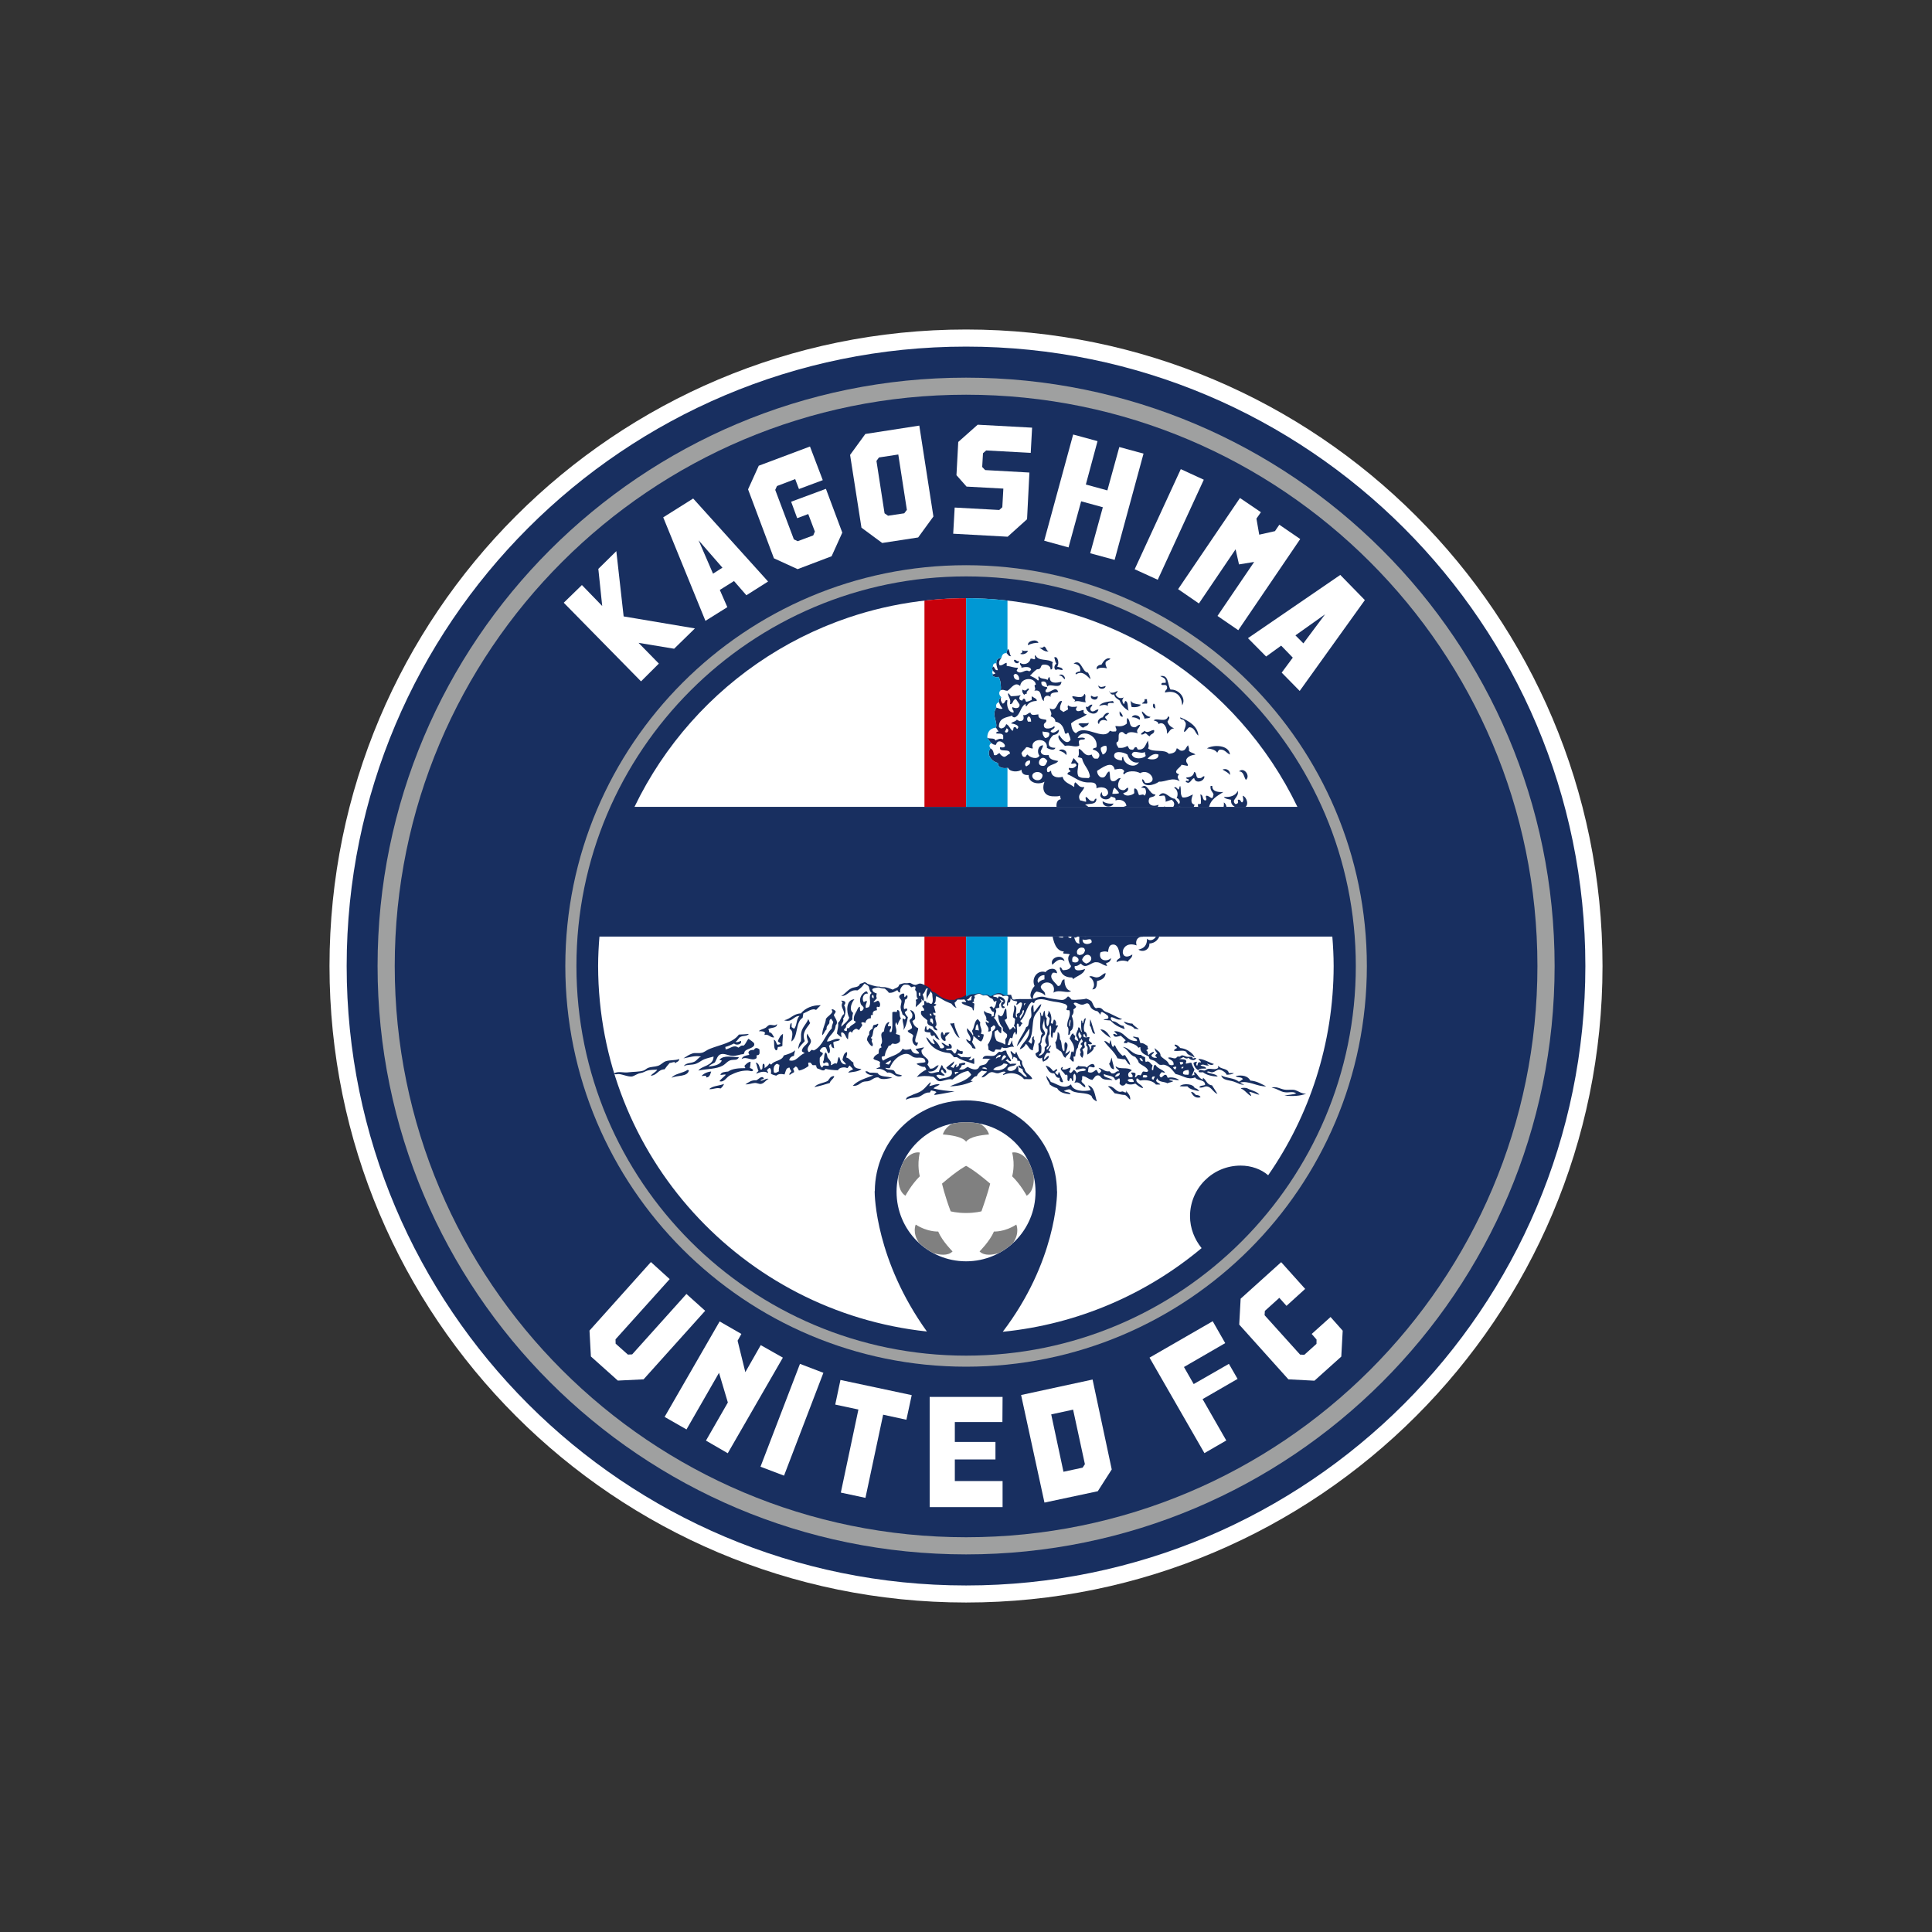 <?xml version="1.0" encoding="utf-8"?>
<!-- Generator: Adobe Illustrator 15.0.0, SVG Export Plug-In  -->
<!DOCTYPE svg PUBLIC "-//W3C//DTD SVG 1.1//EN" "http://www.w3.org/Graphics/SVG/1.1/DTD/svg11.dtd">
<svg version="1.1"
	 xmlns="http://www.w3.org/2000/svg" xmlns:xlink="http://www.w3.org/1999/xlink" xmlns:a="http://ns.adobe.com/AdobeSVGViewerExtensions/3.0/"
	 x="0px" y="0px" width="198px" height="198px" viewBox="-33.769 -33.769 198 198" enable-background="new -33.769 -33.769 198 198"
	 xml:space="preserve">
<rect x="-33.769" y="-33.769" width="198" height="198" fill="#333333" stroke="none"/>
<defs>
</defs>
<path fill="#FFFFFF" d="M0,65.234C0,29.21,29.206,0,65.24,0c36.014,0,65.224,29.21,65.224,65.234c0,36.024-29.21,65.23-65.224,65.23
	C29.206,130.464,0,101.258,0,65.234z"/>
<path fill="#182F60" d="M1.759,65.234c0-35.053,28.412-63.481,63.481-63.481c35.048,0,63.466,28.428,63.466,63.481
	c0,35.052-28.418,63.482-63.466,63.482C30.171,128.716,1.759,100.286,1.759,65.234z"/>
<path fill="#9FA0A0" d="M4.926,65.234c0-33.305,27.005-60.299,60.314-60.299c33.3,0,60.315,26.994,60.315,60.299
	c0,33.306-27.016,60.298-60.315,60.298C31.931,125.532,4.926,98.54,4.926,65.234z"/>
<path fill="#182F60" d="M6.685,65.234c0-32.345,26.2-58.551,58.556-58.551c32.334,0,58.552,26.206,58.552,58.551
	c0,32.345-26.218,58.541-58.552,58.541C32.885,123.774,6.685,97.579,6.685,65.234z"/>
<path fill="#9FA0A0" d="M24.167,65.234c0-22.678,18.38-41.079,41.073-41.079c22.684,0,41.073,18.4,41.073,41.079
	c0,22.667-18.39,41.062-41.073,41.062C42.547,106.296,24.167,87.901,24.167,65.234z"/>
<path fill="#182F60" d="M25.306,65.234c0-22.052,17.882-39.93,39.935-39.93c22.041,0,39.94,17.877,39.94,39.93
	c0,22.041-17.899,39.929-39.94,39.929C43.188,105.163,25.306,87.274,25.306,65.234z"/>
<path fill="#FFFFFF" d="M68.25,115.802h-4.164v2.211h4.894v2.676h-7.472v-11.297h7.472l-0.018,2.58h-4.876v2.038h4.164V115.802z"/>
<polygon fill="#FFFFFF" points="36.58,98.841 31.019,105.034 30.581,105.056 29.324,103.935 29.313,103.491 34.864,97.319 
	32.939,95.571 26.645,102.596 26.789,105.249 29.551,107.72 32.189,107.591 38.5,100.567 "/>
<path fill="#FFFFFF" d="M52.364,107.655l7.304,1.555l-0.545,2.523l-2.384-0.518l-1.813,8.523l-2.523-0.539l1.801-8.514l-2.374-0.506
	L52.364,107.655z"/>
<polygon fill="#FFFFFF" points="93.378,99.326 93.232,101.98 98.27,107.591 100.94,107.731 103.692,105.261 103.837,102.606 
	102.592,101.204 100.66,102.94 101.156,103.513 101.151,103.955 99.904,105.077 99.469,105.056 95.832,101.021 95.859,100.579 
	97.342,99.24 98.076,100.061 99.99,98.323 97.531,95.583 "/>
<polygon fill="#FFFFFF" points="46.582,117.462 44.17,116.546 48.216,106.005 50.616,106.923 "/>
<polygon fill="#FFFFFF" points="44.197,104.085 42.616,106.857 41.823,103.631 42.211,102.94 39.983,101.657 34.342,111.442 
	36.586,112.726 39.919,106.923 40.825,109.965 38.581,113.87 40.814,115.165 46.462,105.368 "/>
<path fill="#FFFFFF" d="M70.878,109.198l7.325-1.586l1.964,9.213l-1.431,2.234l-5.464,1.164L70.878,109.198z M77.184,116.642
	l0.232-0.355l-1.209-5.589l-2.243,0.485l1.256,5.881L77.184,116.642z"/>
<path fill="#FFFFFF" d="M88.566,108.076l3.608-2.071l0.89,1.543l-3.587,2.071l2.428,4.239l-2.239,1.295l-5.626-9.785l6.474-3.732
	l1.283,2.244l-4.229,2.448L88.566,108.076z"/>
<path fill="#FFFFFF" d="M66.428,9.757l5.577,0.303l-0.141,2.583l-4.563-0.248l-0.329,0.286l-0.081,1.408l0.302,0.318l4.537,0.253
	l-0.242,4.785l-1.99,1.791l-5.579-0.307l0.151-2.682l4.569,0.249l0.313-0.281l0.107-1.91l-3.771-0.205l-1.035-1.17l0.183-3.404
	L66.428,9.757z"/>
<polygon fill="#FFFFFF" points="80.943,12.045 79.719,16.49 77.513,15.886 78.711,11.441 76.213,10.762 73.246,21.647 
	75.738,22.333 77.032,17.607 79.254,18.216 77.96,22.931 80.463,23.611 83.425,12.72 "/>
<path fill="#FFFFFF" d="M29.395,22.715l0.75,6.689l7.305,1.23l-2.131,2.082l-3.647-0.604l2.082,2.125l-1.828,1.823l-7.919-8.059
	l1.861-1.813l2.081,2.147l-0.398-3.803L29.395,22.715z"/>
<path fill="#FFFFFF" d="M87.244,14.31l2.357,1.085l-4.72,10.254l-2.363-1.079L87.244,14.31z"/>
<polygon fill="#FFFFFF" points="97.342,20.007 96.895,20.665 95.282,21.027 94.996,19.381 95.455,18.724 93.308,17.267 
	86.969,26.61 89.1,28.077 92.859,22.526 93.21,24.074 94.764,23.821 91.004,29.355 93.135,30.817 99.484,21.474 "/>
<path fill="#FFFFFF" d="M94.128,31.633l1.861,1.881l1.542-1.115l1.192,1.229l-1.138,1.537l1.844,1.877l6.679-9.311l-2.519-2.579
	L94.128,31.633z M98.993,31.346l3.037-2.158l-2.223,2.978L98.993,31.346z"/>
<path fill="#FFFFFF" d="M37.271,17.321l-3.07,1.931l4.327,10.606l2.244-1.403L40,26.691l1.456-0.912l1.268,1.457l2.223-1.409
	L37.271,17.321z M39.305,25.023l-1.479-3.419l2.444,2.805L39.305,25.023z"/>
<polygon fill="#FFFFFF" points="47.31,17.65 47.93,19.338 49.063,18.912 49.742,20.708 49.575,21.102 47.984,21.695 47.59,21.507 
	45.68,16.437 45.858,16.042 47.725,15.331 48.113,16.35 50.552,15.438 49.24,11.991 43.992,13.96 42.896,16.382 45.546,23.448 
	47.973,24.56 51.458,23.238 52.553,20.817 50.875,16.328 "/>
<path fill="#FFFFFF" d="M60.445,9.849l-5.53,0.858l-1.563,2.146l1.165,7.455l2.125,1.57l3.685-0.566l1.564-2.147L60.445,9.849z
	 M59.171,18.486l-0.269,0.351l-1.662,0.248l-0.356-0.248l-0.83-5.369l0.259-0.355l1.979-0.303L59.171,18.486z"/>
<path fill="#FFFFFF" d="M72.355,88.365c0,3.948-3.183,7.131-7.115,7.131c-3.938,0-7.126-3.183-7.126-7.131
	c0-3.928,3.188-7.12,7.126-7.12C69.173,81.245,72.355,84.438,72.355,88.365z"/>
<path fill="#808080" d="M66.815,90.372c0.599-1.662,0.896-2.838,0.896-2.838c-1.693-1.445-2.471-1.823-2.471-1.823
	s-0.788,0.378-2.465,1.823c0,0,0.258,1.176,0.884,2.838c0,0,0.615,0.173,1.581,0.173C66.195,90.545,66.815,90.372,66.815,90.372z"/>
<path fill="#808080" d="M59.026,88.775c0,0,0.571-1.101,1.473-1.997c0,0-0.313-1.089,0-2.426c0,0-0.787-0.235-1.637,0.854
	c-0.244,0.49-0.435,1.012-0.561,1.559C58.274,87.447,58.374,88.362,59.026,88.775z"/>
<path fill="#808080" d="M69.96,84.353c0.34,1.337,0,2.426,0,2.426c0.912,0.896,1.489,1.997,1.489,1.997
	c0.651-0.407,0.755-1.3,0.728-1.979c-0.127-0.564-0.323-1.102-0.575-1.607C70.762,84.12,69.96,84.353,69.96,84.353z"/>
<path fill="#808080" d="M62.861,82.496c2.185,0.161,2.379,0.755,2.379,0.755s0.205-0.594,2.347-0.755c0,0-0.151-0.7-0.963-1.114
	c-0.447-0.088-0.91-0.137-1.384-0.137c-0.482,0-0.953,0.049-1.408,0.141C63.016,81.8,62.861,82.496,62.861,82.496z"/>
<path fill="#808080" d="M60.078,91.731c0,0-0.386,0.836,0.349,1.886c0.433,0.396,0.908,0.745,1.429,1.026
	c0.628,0.193,1.507,0.337,1.998-0.161c0,0-1.051-1.036-1.473-2.04C62.381,92.442,61.318,92.519,60.078,91.731z"/>
<path fill="#808080" d="M70.386,91.731c-1.229,0.787-2.291,0.711-2.291,0.711c-0.428,1.004-1.474,2.04-1.474,2.04
	c0.494,0.494,1.363,0.356,1.991,0.165c0.526-0.283,1.009-0.637,1.444-1.039C70.776,92.563,70.386,91.731,70.386,91.731z"/>
<g>
	<defs>
		<path id="SVGID_1_" d="M99.194,48.92H31.257c6.092-12.639,19.012-21.355,33.983-21.383C80.212,27.565,93.116,36.281,99.194,48.92z
			 M27.665,62.213c-0.081,0.998-0.135,2.003-0.137,3.021c0.04,19.47,14.771,35.429,33.695,37.455
			c-5.235-7.291-5.354-13.912-5.354-14.356c0-0.021,0.006-0.036,0.017-0.054c0.038-5.129,4.207-9.277,9.349-9.277
			c5.119,0,9.283,4.143,9.321,9.331h0.011c0,0.495-0.111,7.21-5.569,14.384c7.722-0.772,14.749-3.867,20.38-8.574
			c-0.724-0.893-1.189-2.029-1.189-3.279c0.011-2.854,2.309-5.178,5.189-5.178c1.093,0,2.107,0.37,2.82,0.99
			c4.218-6.082,6.699-13.465,6.711-21.441c-0.001-1.018-0.055-2.023-0.135-3.021H27.665z"/>
	</defs>
	<clipPath id="SVGID_2_">
		<use xlink:href="#SVGID_1_"  overflow="visible"/>
	</clipPath>
	<g clip-path="url(#SVGID_2_)">
		<g>
			<path fill="#FFFFFF" d="M65.24,27.538c-20.816,0.038-37.669,16.874-37.712,37.696c0.04,19.47,14.771,35.429,33.695,37.455
				c-5.235-7.291-5.354-13.912-5.354-14.356c0-0.021,0.006-0.036,0.017-0.054c0.038-5.129,4.207-9.277,9.349-9.277
				c5.119,0,9.283,4.143,9.321,9.331h0.011c0,0.495-0.111,7.21-5.569,14.384c7.722-0.772,14.749-3.867,20.38-8.574
				c-0.724-0.893-1.189-2.029-1.189-3.279c0.011-2.854,2.309-5.178,5.189-5.178c1.093,0,2.107,0.37,2.82,0.99
				c4.218-6.082,6.699-13.465,6.711-21.441C102.877,44.411,86.058,27.575,65.24,27.538z"/>
		</g>
		<path fill="#C7000B" d="M61.41,67.499c0.141,0.131,0.302,0.41,0.362,0.475c0.074,0.064,0.361,0.141,0.485,0.26
			c0.123,0.119,0.792,0.443,0.928,0.513c0.123,0.064,0.712,0.167,0.884,0.064c0.179-0.113,0.292-0.2,0.292-0.2
			s0.313-0.011,0.432-0.031c0.06-0.012,0.253-0.098,0.447-0.205v-40.86c-1.443,0.003-2.865,0.094-4.267,0.254v39.548
			C61.113,67.359,61.329,67.44,61.41,67.499z"/>
		<g>
			<g>
				<path fill="#182F60" d="M88.798,78.451c-0.14-0.131-0.313-0.368-0.507-0.292c0.194,0.334,0.42,0.668,0.971,0.529
					C89.219,78.505,89.014,78.461,88.798,78.451z"/>
				<path fill="#182F60" d="M94.084,77.782c-0.15-0.087-0.561-0.098-0.696,0c0.453,0.15,0.724,0.669,1.085,0.775
					c-0.032-0.162-0.21-0.334-0.21-0.431c0.372,0.042,0.733,0.28,1.035,0.291C94.996,78.062,94.549,78.019,94.084,77.782z"/>
				<path fill="#182F60" d="M98.977,77.954c-0.323-0.098-0.717,0.01-1.116-0.054c-0.389-0.055-0.874-0.389-1.316-0.184
					c0.469,0.011,0.879,0.398,1.35,0.452c0.404,0.076,0.841-0.129,1.181,0.119c-0.351,0.13-0.805,0.141-1.214,0.217
					c0.767,0.096,1.608,0.064,2.233-0.185C99.619,78.331,99.317,78.062,98.977,77.954z"/>
				<path fill="#182F60" d="M81.618,78.192c-0.179,0.01-0.232-0.109-0.378-0.109c-0.62,0.248-0.837-0.668-1.468-0.518
					c0.265,0.193,0.464,0.464,0.696,0.711c0.356,0.055,0.75,0.175,1.068,0.175c0.227,0.128,0.334,0.345,0.522,0.484
					c0.044-0.484-0.264-0.659-0.441-0.95C81.612,78.051,81.721,78.159,81.618,78.192z"/>
				<path fill="#182F60" d="M88.674,77.749c-0.135-0.453-1.181-0.529-1.543-0.205c0.227,0.043,0.507,0.021,0.793,0.021
					c0.232,0.324,0.734,0.389,1.219,0.496C89.014,77.911,88.917,77.771,88.674,77.749z"/>
				<path fill="#182F60" d="M40.081,77.782c0.151-0.119,0.274-0.271,0.355-0.465c-0.501,0.194-1.176,0.194-1.526,0.528
					C39.261,77.911,39.671,77.651,40.081,77.782z"/>
				<path fill="#182F60" d="M62.532,77.36c-0.346-0.076-0.712,0.119-1.073,0.184c0.021-0.118,0.253-0.345,0.103-0.389
					c-0.341,0.303-0.626,0.777-1.133,1.004c-0.248,0.129-0.561,0.199-0.804,0.334c-0.205,0.086-0.571,0.184-0.534,0.442
					c0.389-0.205,0.712-0.194,1.095-0.247c0.529-0.065,0.718-0.529,1.338-0.496c0.081-0.044,0.038-0.217,0.188-0.207
					c0.151,0.055,0.373,0.055,0.486,0.174c-0.064,0.097-0.21,0.129-0.21,0.292c0.76-0.109,1.305-0.228,2.071-0.368
					c-0.767-0.054-1.516-0.129-2.158-0.301C62.058,77.565,62.381,77.544,62.532,77.36z"/>
				<path fill="#182F60" d="M44.17,76.972c0.054-0.141,0.286-0.097,0.345-0.215c-0.21-0.378-0.55,0.118-0.776,0.184
					c-0.534-0.032-0.793,0.227-1.122,0.42c0.361,0.021,0.631-0.113,0.949-0.141c0.232-0.021,0.453,0.119,0.632,0.098
					c0.356-0.043,0.518-0.409,0.809-0.518C44.73,76.691,44.424,77.048,44.17,76.972z"/>
				<path fill="#182F60" d="M51.069,77.005c-0.453,0.242-1.079,0.258-1.38,0.637c0.555-0.108,1.062-0.26,1.579-0.422
					c0.07-0.301,0.453-0.453,0.453-0.712C51.339,76.508,51.242,76.8,51.069,77.005z"/>
				<path fill="#182F60" d="M77.761,77.458c0.038,0.216,0.205,0.28,0.238,0.496c-0.647,0.161-1.83,0.129-2.002-0.594
					c-0.777,0.594-1.403-0.064-2.077-0.248c-0.103-0.248-0.297-0.421-0.453-0.637c0.011,0.422,0.27,0.572,0.351,0.906
					c0.232,0.151,0.427,0.303,0.75,0.367c0.231,0.443,0.776,0.582,1.381,0.625c-0.076-0.27-0.496-0.182-0.686-0.345
					c0.216-0.065,0.351-0.193,0.653-0.14c0.453,0.518,1.716,0.205,2.195,0.689c0.049,0.281,0.372,0.475,0.529,0.529
					C78.43,78.461,78.408,77.651,77.761,77.458z"/>
				<path fill="#182F60" d="M92.859,76.508c0.179,0.184,0.637,0.065,0.75,0.323c-0.173,0.077-0.222,0.217-0.432,0.249
					c-0.432-0.389-1.289-0.345-1.79-0.637c0.15,0.518,0.776,0.465,1.294,0.637c0.41,0.129,0.724,0.378,1.063,0.302
					c-0.135-0.064-0.329-0.098-0.421-0.205c0.858-0.236,1.786,0.432,2.671,0.389c-0.491-0.248-0.944-0.539-1.624-0.594
					C94.128,76.508,93.572,76.368,92.859,76.508z"/>
				<path fill="#182F60" d="M56.184,76.206c-0.249-0.043-0.523-0.043-0.815-0.043c-0.118-0.043-0.28-0.205-0.453-0.119
					c0.146,0.303,0.529,0.379,0.826,0.399c-0.777,0.28-1.613,0.518-2.12,1.068c0.528,0.054,0.766-0.292,1.046-0.399
					c0.211-0.076,0.442-0.032,0.647-0.107c0.309-0.107,0.55-0.41,0.944-0.355c0.313,0.312,0.998,0.107,1.424,0.042
					C57.187,76.508,56.41,76.638,56.184,76.206z"/>
				<path fill="#182F60" d="M38.134,76.508c0.146-0.011,0.296-0.037,0.49-0.032c-0.043,0.043-0.043,0.129,0,0.174
					c0.329-0.012,0.395-0.309,0.491-0.605C38.771,76.066,38.322,76.249,38.134,76.508z"/>
				<path fill="#182F60" d="M35.064,76.691c0.561-0.291,1.635-0.063,1.774-0.776c-0.075,0.01-0.087-0.043-0.151-0.032
					C36.224,76.216,35.318,76.271,35.064,76.691z"/>
				<path fill="#182F60" d="M90.492,76.12c0.27-0.033,0.463-0.281,0.685-0.27c0.265,0.011,0.712,0.313,0.766,0.528
					c0.286-0.021,0.588-0.032,0.739-0.173c-0.173,0-0.34,0-0.518,0c-0.081-0.528-0.848-0.355-1.063-0.744
					c-0.037,0.043-0.037,0.129-0.026,0.216c-0.297,0.237-0.675,0.054-1.025,0.097c-0.129,0.01-0.259,0.161-0.383,0.172
					c-0.188,0.012-0.502-0.215-0.598,0.076c0.025,0.162,0.274,0.098,0.453,0.098c0.345,0.291,1.008,0.442,1.51,0.432
					c-0.216-0.303-0.804-0.248-1.117-0.465C90.146,75.946,90.254,76.163,90.492,76.12z"/>
				<path fill="#182F60" d="M74.266,76.228c0.161,0.195,0.178,0.508,0.587,0.464c-0.124,0.228,0.108,0.556,0.335,0.421
					c-0.113-0.355-0.259-0.582-0.389-0.992c-0.178-0.033-0.043,0.227-0.178,0.259c-0.108-0.054-0.221-0.119-0.248-0.259
					c0.043-0.107,0.275-0.174,0.194-0.303c-0.232-0.033-0.194,0.205-0.427,0.162c-0.177-0.26-0.404-0.464-0.749-0.545
					C73.613,75.774,73.693,76.26,74.266,76.228z"/>
				<path fill="#182F60" d="M43.42,75.915c-0.054-0.141-0.21-0.173-0.34-0.237c0.038-0.206,0.075-0.421,0.075-0.637
					c-0.296,0.044-0.432,0.226-0.608,0.394c-0.055,0.156,0.123,0.2,0.043,0.264c-0.643,0-1.301,0.044-1.732,0.346
					c-0.339,0.043-0.695,0.043-0.804,0.335c0.205,0.044,0.438-0.087,0.561,0c-0.199,0.226-0.463,0.398-0.657,0.657
					c0.507,0.163,0.717-0.441,1.127-0.625c0.508-0.248,1.035-0.476,1.775-0.465C43.064,75.946,43.323,76.108,43.42,75.915z"/>
				<path fill="#182F60" d="M35.458,75.17c0.124-0.129,0.383-0.14,0.383-0.409c-0.42,0.172-0.917,0.075-1.402,0.236
					c-0.275,0.109-0.479,0.373-0.777,0.465c-0.328,0.107-0.722,0.086-1.024,0.216c-0.146,0.054-0.286,0.216-0.453,0.269
					c-0.416,0.141-1.128,0.12-1.5,0.174c-0.539,0.096-1.154-0.174-1.548,0.15c0.178,0.119,0.34,0.021,0.518,0.033
					c0.447,0.043,0.939,0.301,1.365,0.248c0.204-0.044,0.518-0.292,0.856-0.346c0.357-0.064,0.454-0.184,0.707-0.26
					c0.303-0.085,0.653-0.074,1.004-0.096c-0.146,0.27-0.469,0.365-0.663,0.625c0.657-0.032,0.738-0.637,1.419-0.658
					c0.15-0.215,0.328-0.441,0.518-0.647c0.178-0.011,0.313-0.085,0.49-0.097C35.447,75.063,35.323,75.235,35.458,75.17z"/>
				<path fill="#182F60" d="M88.539,75.17c0.064,0.356,0.231,0.594,0.502,0.745c0.08-0.237,0.588-0.151,0.804-0.173
					c-0.055-0.271-0.421-0.178-0.583-0.345c0.34-0.162,0.453,0.064,0.831,0.037c0.032-0.113-0.227-0.124-0.124-0.188
					c0.259,0.086,0.431,0.216,0.674,0.032c-0.496-0.151-1.121-0.562-1.602-0.518c0.053,0.119,0.302,0.248,0.274,0.355
					c-0.151-0.031-0.107-0.031-0.247,0c-0.098,0.054-0.076,0.254-0.151,0.346c-0.146-0.092-0.076-0.303,0-0.421
					C88.744,75.041,88.619,75.101,88.539,75.17z"/>
				<path fill="#182F60" d="M80.398,75.817c0-0.378-0.205-0.787-0.231-1.208c-0.108,0.216-0.118,0.491-0.27,0.637
					C80.016,75.493,80.059,75.774,80.398,75.817z"/>
				<path fill="#182F60" d="M42.945,74.048c-0.049,0.173,0.081,0.151,0.064,0.291c-0.324,0.065-0.669,0.119-0.776,0.422
					c0.55-0.303,1.014,0.259,1.505-0.064c0.086-0.108-0.005-0.271,0.049-0.324c0.366,0.011,0.285-0.27,0.274-0.594
					c-0.204-0.172-0.441-0.215-0.562,0.055C43.21,73.812,43.026,73.886,42.945,74.048z"/>
				<path fill="#182F60" d="M87.8,74.017c0.103,0.377,0.566,0.388,0.847,0.593c0-0.173-0.231-0.389-0.377-0.518
					c-0.292-0.237-0.632-0.41-1.079-0.454c-0.124-0.161-0.372-0.388-0.578-0.344c-0.031,0.215,0.222,0.15,0.233,0.344
					c-0.108,0.086-0.265,0.109-0.303,0.271C87.013,74.017,87.438,73.79,87.8,74.017z"/>
				<path fill="#182F60" d="M81.537,74.793c0.156,0.194,0.324,0.551,0.522,0.562c-0.091-0.389-0.339-0.638-0.522-0.982
					c-0.151-0.033-0.168,0.054-0.265,0.064c-0.329-0.281-0.588-0.658-0.776-1.079c-0.146-0.021-0.098,0.151-0.2,0.173
					c-0.183-0.141-0.156-0.496-0.259-0.701c-0.06,0.098-0.075,0.259-0.103,0.377c-0.156-0.098-0.34-0.322-0.545-0.279
					c0.421,0.637,1.052,1.057,1.37,1.77C81.041,74.717,81.246,74.804,81.537,74.793z"/>
				<path fill="#182F60" d="M63.585,74.167c0.172,0.098,0.296,0.248,0.404,0.41c0.097,0,0.204,0,0.313,0
					c0.491,0.34,1.17,0.475,1.759,0.701c0.043-0.162,0-0.42,0-0.582c-0.188-0.033-0.162,0.184-0.313,0.204
					c-0.097-0.021-0.199-0.032-0.259-0.107c0.162-0.011,0.227-0.151,0.259-0.28c-0.339,0.184-0.608-0.022-0.981,0.064
					c-0.162-0.076-0.231-0.238-0.421-0.27c0.07,0,0.017-0.108,0.092-0.108c0.124,0.032,0.248,0.044,0.399,0.065
					c0.054-0.044,0.103-0.227,0.017-0.324c-0.211,0.076-0.34-0.098-0.551-0.205c-0.032,0.215-0.108,0.464-0.242,0.464
					c-0.07,0-0.222-0.291-0.319-0.324c-0.259-0.097-0.506,0.131-0.555-0.14c0.123-0.076,0.399,0,0.555-0.076
					c0.086-0.193-0.026-0.43-0.259-0.453c-0.091,0.055,0.086,0.173-0.016,0.217c-0.346-0.021-0.416-0.291-0.744-0.324
					c0.048,0.205,0.259,0.205,0.269,0.432c-0.026,0.141-0.259,0.173-0.403,0.107c-0.151-0.42-0.427-0.701-0.75-0.949
					c-0.011,0.227,0.221,0.399,0.167,0.551c-0.442-0.043-0.545-0.625-0.863-0.701C61.523,73.509,62.354,74.048,63.585,74.167z"/>
				<path fill="#182F60" d="M45.534,72.786c0.081,0.366-0.054,0.949,0.243,1.089c0.161-0.032,0.124-0.226,0.179-0.345
					c0.188,0,0.345-0.043,0.458-0.107c-0.011-0.389,0.06-0.896,0.06-1.23c-0.265,0.129-0.395,0.422-0.518,0.713
					c0,0.183,0.253,0.118,0.253,0.301c-0.076,0.055-0.173,0.088-0.324,0.088C45.777,73.12,45.75,72.851,45.534,72.786z"/>
				<path fill="#182F60" d="M37.804,75.946c0.854-0.183,1.856-0.139,2.509-0.512c0.356-0.221,0.502-0.502,0.879-0.566
					c0.265-0.054,0.621,0.064,0.761-0.291c-0.712,0-1.516-0.248-1.995,0.259c0.043,0.044,0.194,0.032,0.248,0.097
					c-0.222,0.443-0.771,0.539-1.37,0.604c0.178-0.183,0.426-0.302,0.658-0.421c0.199-0.346,0.274-0.766,0.642-0.852
					c0.356-0.087,0.696,0.14,1.117,0.172c0.463,0.043,0.766-0.162,1.175-0.172c0.12-0.109,0.06-0.217,0.163-0.324
					c0.253-0.259,1.008-0.303,0.938-0.734c-0.011-0.161-0.513-0.436-0.583-0.518c-0.2,0.195-0.275,0.529-0.507,0.701
					c-0.319-0.053-0.366,0.141-0.545,0.206c-0.475-0.346-0.82,0.118-1.311,0.183c0.031-0.119-0.017-0.172-0.027-0.248
					c0.334-0.086,0.614-0.227,0.9-0.355c0.206,0.215,0.842,0.119,0.712-0.27c-0.15,0.042-0.372,0.193-0.561,0.096
					c0.243-0.117,0.286-0.41,0.561-0.527c0.259-0.119,0.615-0.027,0.81-0.281c-0.334,0.032-0.68,0.055-1.025,0.065
					c-0.609,0.841-1.898,1.036-2.939,1.445c-0.334,0.118-0.609,0.378-0.863,0.421c-0.398,0.086-0.674-0.032-0.971,0.075
					c-0.329,0.108-0.599,0.302-0.907,0.497c0.573-0.087,1.161-0.324,1.818-0.184c-0.286,0.075-0.41,0.388-0.7,0.528
					c-0.341,0.173-0.869,0.097-1.085,0.452c0.367-0.193,0.836-0.086,1.262-0.247c0.308-0.108,0.551-0.346,0.837-0.453
					c0.328-0.13,0.626-0.184,0.954-0.28C39.357,75.483,38.145,75.435,37.804,75.946z"/>
				<path fill="#182F60" d="M74.853,72.732c0-0.335-0.026-0.626-0.231-0.739c-0.016,0.307,0,0.793-0.248,1.073
					c0.07,0.173,0.07,0.41,0.113,0.593c0.189,0.098,0.286,0.249,0.48,0.324c0.172,0.205,0.21,0.551,0.459,0.658
					c0.021-0.227,0.571-0.475,0.394-0.767c-0.076,0.206-0.243,0.259-0.422,0.356c0.081-0.291,0.497-1.057,0-1.197
					c-0.173,0.227,0,0.713-0.107,0.949C74.935,73.768,75.123,73.001,74.853,72.732z"/>
				<path fill="#182F60" d="M63.567,72.085c-0.14-0.092-0.296-0.032-0.452,0c-0.038,0.107-0.065,0.205-0.151,0.248
					c-0.081-0.119-0.054-0.324-0.194-0.34c-0.297,0.275,0,0.987,0.346,0.912c0.081-0.119-0.038-0.26,0-0.395
					C63.25,72.376,63.391,72.204,63.567,72.085z"/>
				<path fill="#182F60" d="M78.996,71.729c0.286,0.355,0.68,0.646,1.063,0.885C79.854,72.204,79.514,71.707,78.996,71.729z"/>
				<path fill="#182F60" d="M61.712,72.397c0.125,0.021,0.173-0.076,0.292-0.064c0.081,0.281,0.297,0.399,0.528,0.496
					c-0.205-0.399-0.544-0.993-1.052-1.23c-0.097,0-0.054,0.174-0.162,0.174c-0.248,0.042-0.038-0.356-0.215-0.389
					c-0.07,0.118-0.13,0.41-0.108,0.528c0.13,0.141,0.442,0.108,0.593,0.141C61.567,72.236,61.632,72.333,61.712,72.397z"/>
				<path fill="#182F60" d="M44.661,72.128c-0.081,0-0.081,0.086-0.07,0.172c0.415-0.14,0.631,0.346,0.987,0.238
					c-0.157-0.184-0.211-0.485-0.523-0.518c0-0.152-0.032-0.238-0.081-0.324c0.286-0.183,0.928-0.075,0.885-0.527
					c-0.167,0.269-0.502,0.053-0.776,0.107c-0.162,0.042-0.26,0.205-0.378,0.279c-0.248,0.151-0.513,0.162-0.712,0.356
					C44.294,71.912,44.58,71.912,44.661,72.128z"/>
				<path fill="#182F60" d="M56.107,71.491c0-0.129,0.205-0.221,0.098-0.355c-0.113,0.075-0.271,0.135-0.438,0.141
					c-0.064,0.107-0.107,0.215-0.107,0.355c-0.188,0.141-0.404,0.236-0.346,0.626c-0.129,0.14-0.227,0.302-0.227,0.571
					c0.15,0.237,0.271,0.508,0.535,0.637c0.21-0.291-0.195-0.432,0-0.733c-0.018-0.108-0.141-0.054-0.141-0.151
					C55.839,72.354,55.552,71.491,56.107,71.491z"/>
				<path fill="#182F60" d="M64.577,72.614c-0.216-0.486-0.464-0.928-0.566-1.543c-0.173,0.021-0.222,0.118-0.372,0
					c0,0.043,0,0.086,0,0.14C63.962,71.663,64.069,72.344,64.577,72.614z"/>
				<path fill="#182F60" d="M82.497,71.663c0.178,0,0.313,0.044,0.442,0.066c-0.184-0.216-0.48-0.324-0.652-0.594
					c-0.361,0-0.594-0.13-0.879-0.205C81.591,71.351,82.287,71.276,82.497,71.663z"/>
				<path fill="#182F60" d="M78.462,72.171c-0.204-0.453-0.302-1.014-0.496-1.478c-0.06,0.183-0.006,0.442-0.06,0.636
					C78.16,71.514,78.073,72.225,78.462,72.171z"/>
				<path fill="#182F60" d="M49.058,70.683c-0.167,0.475-0.594,0.787-0.702,1.338c-0.069,0.258,0,0.561-0.043,0.906
					c-0.151,0.172-0.297,0.55-0.253,0.809c0.156-0.334,0.426-0.539,0.647-0.809c-0.341-0.896,0.231-1.338,0.555-1.855
					C49.159,70.974,49.159,70.779,49.058,70.683z"/>
				<path fill="#182F60" d="M60.326,71.599c-0.313-0.117-0.48-0.365-0.588-0.733c0.107-0.064,0.21-0.118,0.275-0.216
					c0.037-0.518-0.119-0.83-0.519-0.916c0.156,0.301,0.335,0.41,0.2,0.775c-0.044,0.152-0.232,0.152-0.243,0.313
					c0,0.195,0.286,0.519,0.243,0.777c-0.124,0.108-0.292,0.195-0.447,0.27c0.091,0.292,0.506,0.238,0.582,0.529
					c-0.205,0.4-0.064,0.906,0.328,1.025c0.098-0.086,0.125-0.227,0.168-0.356C59.625,73.218,60.386,71.978,60.326,71.599z"/>
				<path fill="#182F60" d="M48.178,70.358c-0.366,0.291-0.248,1.004-0.572,1.305c-0.07-0.064-0.167-0.107-0.247-0.172
					c0-0.141,0-0.28,0-0.42c-0.205,0.064-0.151,0.389-0.205,0.592c0.479,0.271,0.205,0.864,0.184,1.307
					c0.717-0.486,0.388-1.985,1.148-2.428c0.017-0.162,0.06-0.291,0.075-0.453c0.389-0.129,0.896-0.582,1.306-0.355
					c0.15-0.173,0.323-0.334,0.48-0.48c-0.826-0.027-1.586,0.274-2.034,0.836c-0.787,0.021-1.041,0.572-1.721,0.701
					C47.455,71.06,47.558,70.315,48.178,70.358z"/>
				<path fill="#182F60" d="M72.221,72.446c-0.426,0.081-0.054,0.577-0.328,0.76c-0.055-0.118-0.2-0.15-0.276-0.236
					c0.453-0.442,0.399-1.564,0.523-2.256c0.098-0.668,0.724-0.96,0.804-1.585c-0.345,0.194-0.474,0.614-0.776,0.853
					c0.016-0.303-0.049-0.486-0.027-0.767c-0.421,0.216-0.151,0.776-0.216,1.176c-0.011,0.13-0.178,0.271-0.216,0.431
					c-0.092,0.379-0.037,0.584-0.312,0.67c-0.249,0.701-0.811,1.263-0.956,1.975c0.491-0.539,0.906-1.338,1.289-1.834
					c0.081,1.111-0.798,1.445-0.992,2.146c0.286-0.107,0.502-0.28,0.625-0.572c0.271,0.195,0.33,0.615,0.724,0.669
					c-0.017-0.301,0.178-0.625,0.178-1.014C72.173,72.7,72.118,72.656,72.221,72.446z"/>
				<path fill="#182F60" d="M59.273,70.478c-0.123-0.162-0.285-0.291-0.302-0.529c0.07-0.102,0.276-0.102,0.232-0.323
					c-0.113-0.098-0.216,0.021-0.313,0.032c-0.123-0.367,0.098-0.604,0.081-0.98c0.179-0.012,0.341-0.238,0.232-0.454
					c-0.15-0.006-0.205,0.253-0.286,0.184c-0.054-0.151,0.054-0.249-0.07-0.356c-0.166-0.012-0.42,0.119-0.463,0.303
					c-0.012,0.183,0.22,0.291,0.231,0.463c0.016,0.237-0.13,0.496-0.07,0.771c0.021,0.26,0.151,0.395,0.173,0.6
					c0.129,0.117,0.323,0.161,0.335,0.398c-0.027,0.055-0.076,0.098-0.136,0.129c-0.043-0.021-0.043-0.129-0.178-0.092
					c-0.043,0.426,0.205,0.74,0.08,1.172C59.069,71.47,59.177,70.974,59.273,70.478z"/>
				<path fill="#182F60" d="M53.167,76.163c0.352-0.076,1.063-0.076,1.35-0.389c-0.453,0-0.857-0.118-0.831-0.658
					c-0.285-0.129-0.383-0.432-0.729-0.507c0.043-0.216,0.13-0.389,0.07-0.562c-0.324,0.098-0.378,0.465-0.458,0.788
					c0.064,0.173,0.351,0.334,0.351,0.485c-0.529,0-0.545-0.441-0.681-0.777c-0.194,0.119-0.117,0.529-0.274,0.702
					c-0.243-0.13-0.373,0.124-0.599,0.151c0.135-0.356-0.163-0.562-0.297-0.756c-0.097-0.162-0.049-0.464-0.227-0.55
					c-0.227,0.247-0.075,0.701-0.28,0.981c0.043,0.027,0.054,0.064,0.069,0.141c0.157,0,0.162-0.141,0.352-0.098
					c0.167-0.01,0.204,0.26,0.178,0.346c-0.194,0.021-0.313-0.055-0.501-0.027c-0.098,0.037-0.104,0.135-0.168,0.211
					c-0.27-0.141-0.27-0.561-0.248-1.004c0.103-0.162,0.275-0.248,0.318-0.442c-0.043-0.151-0.27-0.107-0.318-0.291
					c0.129-0.185,0.21-0.421,0.599-0.345c0.156,0.184,0.13,0.528,0.345,0.636c0.179-0.193,0.081-0.562,0-0.776
					c0.055-0.055,0.168-0.227,0.206-0.184c0.026,0.248,0.123,0.398,0.328,0.42c-0.026-0.193-0.069-0.388-0.097-0.593
					c0.151-0.173,0.589-0.075,0.696-0.313c-0.432-0.227-0.955,0.259-1.338,0.216c0.183-0.658,0.846-0.854,0.89-1.651
					c0.341-0.345-0.075-0.744-0.189-1.058c0.038-0.139,0.189-0.183,0.189-0.388c-0.097-0.108-0.205-0.204-0.399-0.216
					c-0.027,0.141,0.07,0.141,0.07,0.26c-0.15,0.322-0.47,0.441-0.669,0.732c-0.032,0.52-0.383,1.014-0.383,1.684
					c0.205-0.15,0.248-0.465,0.453-0.604c-0.044-0.346,0.162-0.433,0.28-0.627c0-0.237,0.017-0.432,0.221-0.453
					c0.027,0.141,0.151,0.205,0.179,0.346c-0.081,0.205-0.151,0.389-0.151,0.637c-0.685,0.668-0.917,1.801-1.813,2.243
					c-0.119,0.022-0.141-0.054-0.259-0.042c-0.124,0.064-0.135,0.215-0.296,0.215c-0.33-0.42,0.221-0.744,0.236-1.078
					c0-0.313-0.28-0.496-0.351-0.81c-0.172,0.237,0,0.61,0.065,0.841c-0.167,0.367-0.594,0.465-0.647,0.939
					c0.054,0.13,0.204,0.141,0.297,0.227c-0.571,0.162-0.869,0.949-1.592,0.733c0.054-0.27,0.231-0.41,0.49-0.464
					c0.012-0.205,0.082-0.345,0.103-0.562c-0.28,0.271-0.722,0.399-1.154,0.529c-0.161,0.562-0.965,0.496-1.267,0.917
					c-0.136,0.033-0.098-0.107-0.232-0.075c-0.081,0.216-0.383,0.389-0.464,0.452c0-0.183,0.043-0.432-0.135-0.452
					c-0.179,0.13,0.059,0.657-0.286,0.604c-0.124-0.281-0.146-0.67-0.497-0.713c0.151,0.238,0.157,0.594,0.292,0.842
					c-0.07,0.107-0.188,0.141-0.227,0.291c0.378-0.15,0.815-0.324,1.208-0.064c0.027-0.162-0.107-0.172-0.107-0.291
					c0.064-0.098,0.161-0.195,0.27-0.237c0.167,0.118,0.167,0.345,0.124,0.593c0.146,0.098,0.346,0.152,0.545,0.205
					c0.259-0.194,0.464-0.205,0.857-0.129c0.124-0.292,0.124-0.701,0.519-0.701c0,0.162,0.123,0.248,0.184,0.377
					c-0.065,0.098-0.275,0.237-0.184,0.389c0.118-0.13,0.302-0.195,0.452-0.291c0.038-0.195-0.08-0.227-0.096-0.378
					c0.123-0.022,0.15-0.151,0.253-0.205c0.21,0.032,0.237,0.259,0.351,0.409c0.389-0.063,0.686-0.252,0.976-0.453
					c0.027-0.161-0.08-0.27,0-0.355c0.302-0.064,0.276,0.162,0.432,0.26c0.141,0,0.265-0.021,0.362,0.037
					c-0.017,0.168,0.054,0.222,0.118,0.308c0.274,0.032,0.647,0.399,0.82,0.032c0.437,0.098,0.755,0.129,1.289,0.141
					c0.104-0.291,0.701-0.367,0.944-0.217c0.124-0.042,0.141-0.205,0.248-0.264c0.123,0.13,0.259,0.243,0.356,0.383
					C53.48,75.925,53.249,75.979,53.167,76.163z M46.063,76.022c-0.189,0.064-0.313,0.248-0.529,0.098
					c-0.054-0.442,0-0.723,0.324-0.874c0.092,0.032,0.141,0.098,0.248,0.108C46.106,75.612,46.004,75.817,46.063,76.022z"/>
				<path fill="#182F60" d="M89.521,76.691c-0.044,0.075,0.053,0.13-0.039,0.173c-0.398-0.129-0.512-0.561-0.836-0.777
					c-0.097,0.098,0.012,0.194,0,0.324c-0.124-0.032-0.161,0.064-0.28,0.032c0.119-0.162,0.184-0.399,0.28-0.593
					c-0.124-0.205-0.231-0.416-0.302-0.681c-0.179-0.085-0.464,0.12-0.599,0.044c0-0.113,0.097-0.129,0.054-0.281
					c-0.124-0.205-0.556-0.097-0.761-0.205c0.232,0.043,0.297-0.118,0.491-0.15c0.135,0.107,0.323,0.205,0.507,0.064
					c0.189,0.227,0.609,0.367,0.788,0.055c-0.098-0.098-0.243,0-0.329,0.031c-0.108-0.334-0.384-0.118-0.696-0.215
					c-0.231-0.076-0.442-0.228-0.642,0c-0.071,0-0.146,0-0.238,0c-0.086,0.043-0.113,0.15-0.237,0.184
					c-0.28,0.021-0.49-0.173-0.749-0.055c0.204,0.238,0.625,0.238,0.571,0.713c-0.155,0.085-0.313,0.053-0.458-0.033
					c-0.157-0.441-0.615-0.551-0.874-0.885c0-0.475-0.421-0.528-0.588-0.799c-0.022,0.271,0.15,0.41,0.264,0.562
					c-0.097,0.021-0.14,0.108-0.204,0.173c-0.049,0.172,0.146,0.129,0.146,0.27c-0.313,0.021-0.513-0.054-0.562-0.27
					c0.071-0.119,0.248-0.151,0.275-0.355c-0.178,0.021-0.453,0.183-0.571,0.355c-0.087-0.141-0.043-0.453-0.243-0.497
					c0.092-0.054,0.188-0.097,0.216-0.216c-0.07-0.021-0.07-0.129-0.07-0.236c-0.232-0.119-0.377-0.314-0.733-0.291
					c-0.087-0.185-0.087-0.453-0.216-0.594c-0.211,0.043-0.389-0.141-0.567-0.027c0.179,0.104,0.514,0.189,0.428,0.416
					c-1.155,0.043-1.204-1.047-2.32-1.015c0.043,0.161,0.329,0.259,0.286,0.388c-0.146-0.021-0.194-0.129-0.395-0.107
					c0.055,0.453,0.442,0.26,0.777,0.184c0.178,0.151,0.345,0.324,0.523,0.485c-0.157,0.011-0.167,0.162-0.21,0.271
					c0.107,0,0.231,0,0.355,0c0.011-0.044-0.006-0.119,0.032-0.131c0.367,0.174,0.879,0.238,1.09,0.595
					c0.129,0.042,0.129-0.119,0.216-0.032c-0.017,0.614,0.475,0.733,0.874,0.949c0,0.355,0.324,0.302,0.609,0.453
					c0.242,0.15,0.34,0.345,0.518,0.389c0.135,0.043,0.318-0.033,0.448,0c0.561,0.117,0.852,0.581,1.165,0.949
					c0.7,0.119,1.208,0.646,1.995,0.346c0.222,0.377,1.041,0.172,1.025,0.776c-0.215,0.086-0.528,0.032-0.594,0.248
					c0.335,0.075,0.513-0.108,0.724-0.108c0.533,0.032,0.679,0.627,1.138,0.776c-0.178-0.313-0.383-0.583-0.561-0.884
					C89.92,77.415,89.866,76.908,89.521,76.691z M86.683,75.851c-0.102-0.066-0.204-0.119-0.226-0.248
					c0.155-0.012,0.226-0.131,0.334,0C86.78,75.698,86.716,75.753,86.683,75.851z M87.131,75.073
					c0.129,0.012,0.285-0.032,0.362,0.043c0.021,0.184-0.157,0.174-0.249,0.238C87.158,75.3,87.174,75.159,87.131,75.073z
					 M87.319,75.742c0-0.048,0-0.086,0-0.14c0.032-0.038,0.119-0.038,0.211-0.033C87.503,75.678,87.438,75.742,87.319,75.742z
					 M88.021,76.379c-0.204,0-0.415,0-0.527-0.075c-0.142-0.346,0.253-0.389,0.527-0.421C88.086,76.022,88.112,76.239,88.021,76.379
					z"/>
				<path fill="#182F60" d="M85.912,76.691c-0.087-0.107-0.076-0.302-0.254-0.313c-0.215,0.032-0.243,0.226-0.459,0.271
					c-0.231-0.179-0.112-0.324,0.07-0.529c0.146-0.033,0.26,0.119,0.356,0c-0.291-0.292-0.777-0.389-0.981-0.766
					c-0.237,0.021-0.179,0.365-0.237,0.561c-0.055-0.012-0.081-0.043-0.113,0c-0.049-0.221,0.037-0.346,0.059-0.518
					c-0.227-0.119-0.329-0.539-0.696-0.324c-0.08-0.098-0.069-0.303-0.069-0.496c-0.162-0.064-0.335-0.107-0.421-0.238
					c-0.928,0.044-1.144-0.775-1.883-0.809c0.561,0.217,0.686,0.853,1.29,1.014c0.129,0.184,0.307,0.314,0.35,0.572
					c0.275,0.323,0.831,0.41,0.982,0.863c-0.103,0.184-0.303,0.064-0.534,0.064c-0.119,0.098-0.135,0.297-0.254,0.399
					c-0.06-0.021-0.14-0.054-0.281-0.032c-0.107,0.064-0.134,0.217-0.296,0.238c0.012-0.163,0.086-0.217,0.055-0.422
					c-0.076-0.075-0.367-0.107-0.448-0.064c0.017,0.184,0.215,0.184,0.141,0.453c-0.232,0.054-0.383,0.033-0.416-0.108
					c-0.113-0.388,0.249-0.464,0.345-0.593c-0.441-0.378-1.245-0.021-1.649-0.422c0,0.291,0.296,0.281,0.35,0.529
					c-0.383-0.064-0.35,0.318-0.776,0.205c-0.069-0.064-0.124-0.141-0.205-0.205c-0.545,0.086-0.652-0.303-1.127-0.345
					c0.08,0.118,0.259,0.161,0.286,0.345c-0.098,0.044-0.098,0.205-0.249,0.205c-0.161-0.054-0.108-0.324-0.307-0.345
					c-0.206,0.161-0.465,0.398-0.815,0.204c0.06-0.162-0.016-0.441,0.141-0.518c0.248-0.043,0.395,0.15,0.561,0
					c-0.069-0.582-0.652-0.162-0.813,0.076c-0.141-0.206-0.626-0.064-0.88-0.184c-0.06,0.15-0.26,0.15-0.27,0.355
					c0.291,0.129,0.873-0.291,1.052,0.065c-0.161,0.226-0.761,0.011-0.885,0.345c-0.129-0.107-0.167-0.281-0.355-0.345
					c-0.114,0.097-0.179,0.28-0.356,0.323c-0.044-0.032-0.097-0.086-0.124-0.162c0.103-0.086,0.124-0.248,0.156-0.398
					c-0.297,0.049-0.47,0.279-0.863,0.172c-0.011-0.119,0.092-0.123,0.054-0.248c-0.518,0.238,0.151,0.518,0.232,0.81
					c0.055,0,0.135,0,0.205,0c0.146,0.161-0.043,0.519,0.108,0.626c0.166,0.129,0.123-0.27,0.264-0.281
					c0.184,0.012,0.065,0.303,0.227,0.313c0.151-0.172-0.081-0.613,0.179-0.766c0.231,0.2,0.135,0.777-0.038,0.949
					c0.566-0.237,0.733,0.313,1.122,0.454c0.103-0.313-0.335-0.39-0.389-0.669c0.146-0.13,0.037-0.324,0.108-0.497
					c0.447,0.044,0.604,0.356,1.019,0.4c0.232-0.238,0.275-0.438,0.535-0.465c0.29-0.021,0.29,0.227,0.549,0.356
					c0.292,0.141,0.702,0.064,0.977,0.141c-0.188-0.281-1.024-0.249-0.868-0.637c0.351,0.215,1.035,0.119,1.128,0.604
					c0.259,0.053,0.243-0.163,0.459-0.151c0.059,0.151,0.043,0.355,0,0.496c0.14,0.334,0.506,0.313,0.663,0
					c0.253,0.173,0.657,0.151,0.955,0.031c0.226,0.174,0.528,0.443,0.798,0.465c-0.098-0.41-0.874-0.502-0.653-0.992
					c0.189,0,0.205,0.184,0.384,0.215c0.529-0.117,1.321,0.021,1.58,0.41c0.146,0,0.297,0,0.453,0
					c-0.113-0.205-0.426-0.162-0.426-0.474c0.103,0,0.043-0.151,0.14-0.151c0.093,0.41,0.702,0.303,1.015,0.496
					c0.184-0.098,0.442-0.098,0.594-0.217c-0.104-0.086-0.346-0.031-0.41-0.172c0.281-0.087,0.744,0.129,1.02,0.044
					C86.807,76.724,86.328,76.573,85.912,76.691z M83.005,74.696c0.161-0.098,0.345,0.097,0.345,0.301
					C83.117,74.997,83.102,74.804,83.005,74.696z M80.496,76.552c0.037-0.108,0.226-0.346,0.502-0.346
					C81.014,76.476,80.685,76.604,80.496,76.552z M81.796,76.94c0.065-0.163,0.308-0.119,0.491-0.141
					c0.031,0.108,0.172,0.15,0.129,0.313C82.146,77.134,81.904,77.155,81.796,76.94z M83.35,76.649c0-0.098,0.021-0.163,0.054-0.238
					c0.199,0,0.432-0.032,0.399,0.173C83.754,76.713,83.505,76.638,83.35,76.649z M84.466,76.864
					c-0.102,0.033-0.086-0.043-0.172-0.033c-0.065-0.323,0.156-0.269,0.302-0.279C84.563,76.659,84.477,76.735,84.466,76.864z"/>
				<path fill="#182F60" d="M78.56,73.39c-0.151-0.086-0.384-0.086-0.502,0.033c0.081,0.173-0.07,0.345-0.167,0.452
					c0.091-0.269-0.064-0.442-0.168-0.636c0.141,0,0.335,0.055,0.416-0.033c-0.027-0.193-0.275-0.183-0.313-0.377
					c0.037-0.086,0.054-0.205,0.064-0.318c-0.28,0.006-0.453,0.113-0.637-0.064c0.027-0.07-0.032-0.21,0.037-0.222
					c0.249-0.042,0.061,0.313,0.303,0.286c0.092-0.232-0.026-0.518-0.232-0.566c-0.156-0.496,0.076-0.906,0.151-1.359
					c-0.259,0.021-0.179,0.367-0.318,0.518c-0.092-0.064,0.027-0.313-0.146-0.281c-0.012,0.368-0.064,0.854,0.081,1.172
					c-0.231-0.06-0.093-0.502-0.399-0.469c0.021,0.344-0.242,0.453-0.211,0.873c0.093,0.13,0.254,0.373,0.211,0.529
					c-0.135-0.055-0.26-0.098-0.351-0.194c-0.026-0.151,0.048-0.216,0.048-0.335c-0.102-0.098-0.221-0.14-0.188-0.27
					c-0.242,0.055-0.27,0.335-0.389,0.528c0.228,0.378,0.664,0.891,0.356,1.468c0-0.076-0.049-0.141-0.141-0.141
					c-0.118,0.194-0.069,0.54-0.216,0.713c0.146,0.097,0.179,0.301,0.389,0.345c0.087-0.124,0.017-0.345,0-0.497
					c0.021-0.074,0.222,0.023,0.188-0.107c0.038-0.227,0.071-0.658,0.271-0.841c0.032-0.399,0.21-0.659,0.388-0.907
					c0.006,0.119,0.098,0.151,0.108,0.281c-0.037,0.118-0.188,0.118-0.21,0.27c0.021,0.098,0.146,0.098,0.173,0.184
					c-0.071,0.129-0.162,0.227-0.249,0.355c0.027,0.13,0.076,0.228,0.098,0.346c-0.2,0.075,0.026,0.464,0.151,0.518
					c0.134-0.259,0.177-0.594,0-0.83c0.048-0.141,0.226-0.13,0.259-0.281c-0.064-0.227-0.162-0.496,0.097-0.561
					c0.081,0.139,0.027,0.193,0.037,0.42c0.33,0.174,0,0.702,0.136,0.918c0.274-0.194,0.701-0.475,0.631-0.777
					C78.462,73.552,78.505,73.466,78.56,73.39z M76.908,72.688c-0.135-0.193-0.259-0.484-0.064-0.695
					c0.092,0.135,0.141,0.297,0.242,0.404C77.049,72.527,76.963,72.581,76.908,72.688z"/>
				<path fill="#182F60" d="M66.756,72.97c0.189-0.141,0.26-0.41,0.297-0.712c-0.081-0.054-0.237-0.033-0.297-0.098
					c0.227-0.464-0.178-0.679-0.063-1.165c-0.098-0.086-0.146-0.258-0.276-0.313c-0.371,0.227-0.302,0.885-0.571,1.186
					c0.027,0.163,0.2,0.346,0.092,0.508c-0.13-0.323-0.389-0.508-0.583-0.777c-0.15,0.529,0.491,0.756,0.313,1.307
					c-0.016,0-0.027,0.021-0.027,0.021c-0.193-0.012-0.193-0.184-0.398-0.173c0.113,0.398,0.528,0.485,0.642,0.884
					c0.108,0,0.232,0.13,0.34,0.021c-0.107-0.227-0.285-0.42-0.377-0.658c0.092-0.14,0.146-0.345,0.135-0.604
					C66.265,72.56,66.433,72.84,66.756,72.97z M66.638,72.397c0,0.259-0.237,0.049-0.167-0.064
					C66.546,72.344,66.546,72.43,66.638,72.397z M66.373,71.169c0.124,0.171,0.15,0.408,0.173,0.667
					c-0.118-0.011-0.199-0.054-0.351-0.042C66.222,71.556,66.222,71.372,66.373,71.169z"/>
				<path fill="#182F60" d="M73.721,74.437c-0.254,0.021-0.34,0.378-0.502,0.356c0.027-0.303,0.162-0.496,0.323-0.669
					c0.151,0.01,0.179,0.043,0.292,0c0.064-0.184-0.086-0.184-0.157-0.249c0.098-0.183,0.222-0.312,0.281-0.518
					c-0.237,0.065-0.237,0.366-0.442,0.454c-0.087-0.248,0.124-0.265,0.205-0.454c-0.016-0.377-0.087-0.647-0.044-0.981
					c0.318-0.26-0.08-0.82,0.222-1.058c0.178,0.324-0.107,0.993,0.135,1.296c0.119-0.119,0.064-0.4,0.135-0.562
					c0.098,0.021,0.076,0.021,0.178,0c0.055-0.302,0.222-0.454,0.313-0.702c-0.037-0.074-0.215,0.012-0.242-0.074
					c0.108-0.195,0.027-0.497-0.172-0.563c-0.076,0.141-0.076,0.357-0.168,0.455c-0.069-0.033-0.118-0.077-0.156-0.142
					c0.14-0.378,0.032-1.003-0.243-1.22c0.044,0.238-0.063,0.346-0.107,0.529c0.07,0.107,0.222,0.162,0.248,0.313
					c-0.097,0.26-0.043,0.647-0.275,0.777c-0.097-0.313-0.097-0.507-0.026-0.842c-0.259-0.184-0.141-0.496-0.243-0.777
					c-0.156,0.141-0.098,0.453-0.259,0.583c-0.124-0.075-0.043-0.378-0.221-0.409c0.221,0.732-0.222,1.661,0.286,2.179
					c-0.335,0.194-0.039,0.874-0.448,1.046c0.06,0.217,0.026,0.486,0.038,0.734c-0.065,0.151-0.259,0.162-0.329,0.291
					c0.07,0.356,0.453,0.604,0.7,0.378c-0.026,0.216,0.039,0.323,0.093,0.432C73.392,74.917,73.748,74.749,73.721,74.437z
					 M72.744,74.437c-0.087-0.162,0.146-0.205,0.199-0.345c0.016-0.324,0.07-0.615-0.08-0.853c0.177-0.184,0.08-0.355,0.15-0.583
					c0.043-0.193,0.303-0.323,0.324-0.496c0.016-0.216-0.243-0.409-0.259-0.636c-0.039-0.335,0.167-0.551,0.14-0.902
					c0.098,0.276-0.044,0.987,0.351,1.074c0.151,0.572-0.518,1.074-0.054,1.598c-0.038,0.139-0.162,0.183-0.227,0.302
					C73.392,74.146,72.971,74.351,72.744,74.437z"/>
				<path fill="#182F60" d="M52.455,72.538c0.043-0.205-0.103-0.422,0.043-0.518c0.385,0.074,0.367,0.539,0.632,0.733
					c0.065-0.28-0.032-0.745,0.271-0.81c0.102-0.011,0.037,0.141,0.161,0.108c0.054-0.206,0.2-0.323,0.41-0.39
					c0.135,0.023,0.178,0.109,0.313,0.131c0.074-0.195,0.241-0.313,0.323-0.518c-0.027-0.087-0.13-0.107-0.092-0.249
					c0.113-0.064,0.28-0.011,0.398,0.044c0.055-0.292,0.249-0.465,0.567-0.486c0-0.091,0-0.194,0-0.291
					c0.043-0.043,0.156-0.021,0.205-0.064c-0.064-0.356,0.161-0.432,0.42-0.465c0-0.118-0.054-0.193-0.016-0.344
					c0.113-0.033,0.221,0.053,0.274,0c0.142-0.238,0.033-0.529-0.161-0.637c-0.151,0.054-0.271,0.161-0.464,0.172
					c0.098-0.172,0.259-0.279,0.366-0.454c-0.118-0.063-0.054-0.323-0.016-0.452c-0.228-0.065-0.438-0.162-0.469-0.432
					c0.118-0.13,0.339-0.141,0.544-0.178l0,0c0.119-0.037,0.341,0.059,0.448,0.08c0.102,0.012,0.302,0.033,0.302,0.033
					c0.146,0.118,0.303,0.248,0.404,0.42c0.41,0.044,0.614-0.141,0.874-0.27c0.081,0.087,0.097,0.26,0.291,0.238
					c-0.049-0.313,0.081-0.496,0.232-0.664c0.156-0.188,0.323-0.124,0.49-0.124c0.173,0,0.308,0.157,0.308,0.157l0,0
					c0.033,0.037,0.081,0.092,0.146,0.102c0.087-0.043,0.286-0.135,0.389-0.043c0.027,0.15-0.026,0.205-0.037,0.334
					c0.313,0.152,0.011,0.734,0.313,0.875c-0.086,0.031-0.168,0.086-0.248,0.129c0.103,0.237,0,0.475,0,0.75
					c0.205-0.18,0.394-0.373,0.599-0.578c0.038-0.096-0.054-0.258,0-0.27c0.081,0.066,0.054,0.205,0.216,0.174
					c0.081-0.26-0.038-0.41-0.108-0.637c0.173-0.141,0.265-0.367,0.356-0.594c0.08,0.043,0.14-0.107,0.178,0
					c-0.167,0.334-0.167,0.766-0.075,1.197c-0.027-0.367,0.28-0.647,0.361-0.918h0.011l0.157,0.249l0,0
					c0,0.335,0.155,0.776-0.061,1.024c-0.231,0.044-0.302-0.227-0.507-0.075c-0.011-0.151-0.102-0.221-0.27-0.216
					c0,0.141,0.038,0.227,0.021,0.399c-0.075,0.043-0.221,0.038-0.199,0.173c0.043,0.14,0.285,0.227,0.135,0.459
					c-0.092-0.039-0.135-0.039-0.242,0c-0.179,0.501,0.383,0.684,0.63,0.975c-0.112,0.497,0.298,0.497,0.557,0.639
					c0.064,0.227,0.188,0.365,0.453,0.376c0.011-0.215-0.185-0.204-0.205-0.376c0.335-0.291-0.13-0.681,0.037-1.123
					c-0.134-0.064-0.285-0.107-0.237-0.324c0.104-0.01,0.156,0.087,0.237,0c-0.064-0.295-0.124-0.398-0.183-0.668
					c0.156,0.011,0.194-0.092,0.259-0.162c-0.049-0.076-0.21,0-0.21-0.13c0.188-0.097,0.117-0.453,0.172-0.7
					c0.075-0.076,0.75,0.394,0.971,0.485c0.243,0.118,0.609,0.259,0.609,0.259l0,0c0.151,0.205,0.329,0.389,0.529,0.431
					c-0.13-0.128-0.156-0.345-0.21-0.528c0.134-0.086,0.21-0.215,0.302-0.322c0.242-0.012,0.528,0.031,0.717-0.033
					c0.017,0.141,0.162,0.129,0.162,0.28c-0.146,0.032-0.447-0.086-0.447,0.107c0.274,0.247,0.776,0.292,1.089,0.496
					c0.017,0.119,0.033,0.227,0.136,0.28c0.049-0.27,0.027-0.408,0.069-0.679c-0.005-0.119-0.178-0.076-0.205-0.173
					c0.033-0.032,0.124-0.032,0.179-0.076c-0.124-0.291,0.231-0.42,0-0.561c0.135-0.129,0.313-0.216,0.518-0.237
					c0.188,0.011,0.346,0.206,0.491,0.173c0.151-0.032,0.302,0,0.329,0c0.188,0.092,0.269,0.291,0.528,0.324
					c0.07,0.086,0.124,0.182,0.168,0.301c0.155,0.044,0.134-0.086,0.274-0.064c-0.064,0.291-0.103,0.615-0.318,0.771
					c-0.043-0.064-0.098-0.156-0.172-0.199c-0.104-0.012-0.168,0.033-0.238,0.07c0.162,0.145,0.162,0.469,0.454,0.49
					c0.037,0.184-0.07,0.281,0,0.41c-0.114-0.011-0.142,0.055-0.216,0.086c0-0.119-0.033-0.205-0.061-0.291
					c-0.259-0.098-0.598-0.098-0.706-0.346c-0.151,0.4,0.286,0.496,0.2,0.939c0.048,0.151,0.302,0.086,0.247,0.324
					c-0.178,0.021-0.188-0.131-0.313-0.141c-0.026,0.441,0.464,0.561,0.243,1.014c0.14,0.021,0.231-0.011,0.285-0.076
					c0-0.117,0-0.226,0-0.344c0.151-0.022,0.178-0.174,0.319-0.206c0.366,0.173,0,0.496-0.168,0.626c0,0.465-0.216,1.015-0.458,1.35
					c0.037,0.139,0.086,0.302,0.064,0.518c0.178,0.086,0.313,0.236,0.599,0.205c0.06-0.066,0.06-0.195,0.173-0.238
					c0.146,0,0.274,0.043,0.464,0.033c0.069-0.064,0.086-0.195,0.156-0.248c0.453,0.258,0.831-0.162,1.229-0.033
					c-0.053-0.107-0.237-0.41-0.167-0.669c-0.178,0.098-0.129,0.626-0.49,0.433c0.107-0.228,0.134-0.523,0.297-0.713
					c0.08,0.043,0.097,0.075,0.193,0.033c0.065-0.185,0.081-0.508,0.275-0.621c0.102,0.038,0,0.265,0.146,0.265
					c0.178-0.378-0.07-0.929,0.081-1.122c0.221,0,0.135,0.204,0.178,0.324c0.243,0.021,0.173-0.303,0.366-0.324
					c-0.053-0.108-0.193-0.141-0.241-0.271c0.57-0.475,0.614-1.456,1.175-1.941c0.076,0.032,0.119,0.097,0.254,0.107
					c0.017-0.064,0.043-0.118,0.069-0.173l0,0c0.142-0.236,0.707-0.248,0.993-0.182c0.286,0.069,0.885,0.215,1.22,0.247
					c0.334,0.032,0.895,0.205,0.923,0.227c0.08,0.054,0.15,0.118,0.188,0.194c0.038,0.183-0.135,0.28-0.064,0.389
					c0.055,0.074,0.249-0.012,0.302,0.074c0.146,0.615-0.29,0.951-0.237,1.619c0.194,0.172,0.108,0.551,0.098,0.873
					c0.205,0,0.199-0.205,0.205-0.388c0.438-0.226,0.356-1.111,0.15-1.554c0.12-0.15,0.243-0.324,0.173-0.658
					c0.087-0.113,0.26-0.14,0.28-0.313c-0.092-0.076-0.166-0.184-0.247-0.281l0,0c0-0.107,0.155-0.15,0.302-0.086
					c0.173,0.064,0.458,0.248,0.707,0.162c0.259-0.086,0.479-0.291,0.663,0.162c0.194,0.453,0.749,0.528,0.767,0.528
					c0.112,0.108,0.204,0.216,0.285,0.356c0.038-0.065,0.038-0.174,0.07-0.248c0.156-0.076,0.172,0,0.296,0.064
					c0.125,0.054,0.422,0.302,0.422,0.302c0.026,0.054,0.043,0.13,0.043,0.194c-0.043,0.195-0.395,0.086-0.491,0.205
					c0.211,0.054,0.475,0.043,0.701,0.074c0.366,0.412,0.857,0.692,1.44,0.875c0.038-0.172-0.108-0.141-0.069-0.313
					c-0.514-0.033-0.648-0.464-1.172-0.497c-0.069-0.107-0.253-0.204-0.123-0.409c0.383,0.031,0.626,0.388,1.127,0.205
					c-0.593-0.205-1.073-0.539-1.646-0.734c-0.178-0.064-0.313-0.194-0.313-0.194l0,0c-0.151-0.216-0.421-0.296-0.696-0.193l0,0
					c-0.254,0-0.355-0.551-0.513-0.723c-0.167-0.151-0.523-0.259-0.523-0.259c-0.339,0.118-0.819,0.086-1.122,0.129
					c-0.27,0-0.377-0.031-0.377-0.031l-0.011,0.01c-0.092-0.151-0.189-0.27-0.355-0.334c-0.206,0.183-0.33,0.42-0.771,0.355
					c-0.319-0.031-1.177-0.141-1.549-0.27c-0.405-0.141-0.868,0.037-0.868,0.037c-0.561,0.285-1.586,0.06-2.342,0.201
					c-0.15,0-0.167-0.066-0.167-0.066c-0.027-0.161-0.097-0.264-0.129-0.42c-0.335,0-0.771,0.064-0.879-0.248
					c-0.557-0.119-0.982,0.031-1.23,0.313c-0.189,0-0.216-0.162-0.351-0.205c-0.043,0.043-0.129,0.043-0.178,0.086H67.21
					c-0.157,0.081-0.319-0.054-0.319-0.054c-0.34-0.356-0.49-0.13-0.873-0.075c-0.103,0.021-0.243-0.022-0.352,0
					c-0.258,0.064-0.62,0.367-0.981,0.469c-0.302,0.081-0.437,0.092-0.599,0.232c-0.194,0-0.398,0-0.604,0
					c-0.701-0.141-1.073-0.485-1.073-0.485c-0.194-0.141-0.323-0.302-0.599-0.346c-0.129-0.097-0.178-0.216-0.178-0.216
					c-0.027-0.184-0.857-0.625-1.09-0.625c-0.194-0.012-0.356,0.15-0.528,0.14c-0.318-0.021-0.453-0.292-0.701-0.184
					c-0.189,0.022-0.395,0-0.395,0c-0.199,0.032-0.351,0.098-0.533,0.151c-0.039,0.334-0.421,0.345-0.653,0.518
					c-0.292-0.107-0.681-0.291-0.992-0.248c-0.259-0.01-0.356-0.064-0.356-0.064c-0.496,0.011-0.955-0.205-1.241-0.28
					c-0.134-0.142-0.302-0.179-0.302-0.179c-0.135,0.076-0.302,0.125-0.48,0.179c-0.103,0.378-0.566,0.302-0.879,0.452
					c-0.426,0.205-0.675,0.615-1.052,0.799c0.75,0,0.804-0.701,1.678-0.582c0.253-0.151,0.475-0.378,0.631-0.594
					c0.011-0.033,0.048-0.054,0.065-0.087l0,0c0.08-0.064,0.167,0.098,0.259,0.119c0.08,0.011,0.216,0.184,0.216,0.184
					c0.054,0.227,0.081,0.485,0.285,0.647c-0.421,0.281,0.043,1.003-0.296,1.451c-0.103,0.006-0.167,0.08-0.303,0.069
					c-0.086-0.345,0.146-0.518,0.098-0.712c-0.151-0.005-0.179,0.108-0.324,0.108c-0.221-0.356-0.005-0.95,0.427-0.842
					c-0.022-0.108-0.022-0.237-0.184-0.249c-0.411,0.217-0.761,0.681-0.545,1.273c0.081,0.217,0.313,0.27,0.302,0.454
					c-0.005,0.14-0.184,0.341-0.345,0.286c-0.043-0.113-0.033-0.275-0.033-0.426c-0.183,0.01-0.247,0.258-0.333,0.426
					c-0.151,0.297-0.341,0.512-0.287,0.975c0.038,0.077,0.189,0.055,0.189,0.174c-0.227,0.281-0.54,0.281-0.696,0.637
					c-0.048-0.055-0.135-0.055-0.178,0c-0.082,0.031,0.032,0.236-0.082,0.28c-0.447-0.076-0.177-0.205-0.053-0.388
					c0.037-0.055-0.012-0.124,0.037-0.206c0.135-0.271,0.562-0.518,0.626-0.604c-0.021-0.27,0.021-0.463,0.076-0.668
					c-0.464-0.328-0.141-1.079,0.134-1.402c-0.885,0.054-0.836,1.327-0.533,1.898c-0.162,0.398-0.534,0.615-0.805,0.918
					c-0.026-0.422,0.303-0.443,0.179-0.838c0.249-0.242,0.366-1.051,0.098-1.344c0.064-0.096,0.151-0.149,0.124-0.322
					c-0.05-0.141-0.228-0.146-0.4-0.172c-0.011,0.129,0.119,0.086,0.114,0.215c-0.248,0.41,0.188,0.719,0.162,1.154
					c-0.303,0.205-0.329,0.691-0.621,0.918c0.086,0.377-0.075,0.711-0.108,1.089C52.143,72.29,52.305,72.43,52.455,72.538z
					 M75.895,71.427c-0.21-0.011-0.044-0.507,0-0.68c0.049,0,0.054,0.012,0.054,0.043C75.97,71.038,75.851,71.157,75.895,71.427z
					 M71.319,69.031c-0.016,0.098-0.092,0.14-0.107,0.247C71.131,69.226,71.185,68.978,71.319,69.031z M71.163,69.733
					c0.092,0.237-0.231,0.646-0.371,0.889c-0.222-0.383,0.296-0.393,0.216-0.814C71.077,69.798,71.131,69.786,71.163,69.733z
					 M69.006,68.319c0.15-0.031,0.528-0.097,0.572,0.087c-0.027,0.34-0.2,0.518-0.146,0.905c0.146,0,0.103-0.183,0.103-0.313
					c0.103,0.011,0.13-0.059,0.205-0.075c0.017-0.13,0.07-0.227,0.055-0.389c0.064,0.075,0.166,0.211,0.308,0.249
					c0.155,0.031,0.323,0.074,0.339,0.074c0.011,0.021,0.049,0.033,0.049,0.065c-0.038,0.118-0.104,0.161-0.104,0.291
					c0.212-0.021,0.362-0.404,0.583-0.184c0.012,0.427-0.204,0.604-0.231,0.981c-0.124,0.021-0.205,0.098-0.297,0.141
					c-0.032,0.162,0.092,0.248,0,0.355c-0.339-0.248,0.254-1.078-0.308-1.23c0.141,0.357-0.092,0.734-0.092,1.166
					c0.027,0.13,0.216,0.108,0.222,0.27c-0.054,0.195-0.006,0.486-0.13,0.604c0.043,0.108,0.205,0.259,0.13,0.378
					c-0.108-0.043-0.087-0.205-0.222-0.205c-0.107,0.107-0.183,0.216-0.328,0.281c-0.179-0.335-0.384-0.658-0.529-1.025
					c0.119-0.01,0.173-0.086,0.248-0.162c-0.054-0.324-0.032-0.82-0.103-0.998c-0.275,0.167-0.173,0.729-0.528,0.804
					c-0.124-0.032-0.162-0.14-0.286-0.161c0.038,0.561,0.188,1.041,0.491,1.326c0,0.098,0,0.185,0,0.28
					c0.107,0.173,0.297,0.249,0.426,0.389c0.049,0.271-0.054,0.399-0.167,0.508c-0.038,0.227,0.064,0.399-0.044,0.562
					c-0.22-0.195-0.599-0.249-0.852-0.389c-0.178-0.346-0.237-0.529-0.21-0.961c0.124-0.032,0.194-0.119,0.291-0.172
					c0.129,0.107,0.172,0.313,0.378,0.355c0.026-0.135,0.026-0.346,0.032-0.572c-0.438-0.237-0.41-0.734-0.81-1.047
					c0.081,0,0.124-0.01,0.141-0.031c-0.043-0.355,0.296-0.604,0.049-0.853c0.092-0.098,0.339-0.054,0.415-0.167
					c-0.103-0.352,0.103-0.405,0.205-0.609c-0.006-0.103-0.222-0.103-0.141-0.205c0.141,0.064,0.313,0.103,0.367,0.236
					c-0.485,0.033-0.227,0.967,0.134,0.578c-0.037-0.113-0.259-0.059-0.215-0.243c0.491-0.313,0.129-0.798-0.389-0.862
					c-0.107,0-0.048,0.193-0.167,0.183c-0.044-0.183-0.355-0.086-0.459-0.216C68.213,68.104,68.785,68.018,69.006,68.319z
					 M65.845,68.319c-0.086,0.098-0.043,0.303-0.098,0.432c-0.146-0.021-0.199,0.033-0.339,0.033c0-0.087-0.044-0.107-0.098-0.141
					C65.623,68.665,65.569,68.319,65.845,68.319z M61.523,70.122c0.162-0.044,0.157,0.096,0.188,0.215
					C61.562,70.348,61.508,70.272,61.523,70.122z M61.837,71.169c-0.125-0.033-0.087-0.238-0.275-0.206c0-0.098,0-0.216,0-0.313
					c0.017-0.064,0.172,0.012,0.172-0.064C61.847,70.683,61.901,70.995,61.837,71.169z M60.542,67.974
					c-0.017,0.108,0.054,0.303-0.043,0.346c-0.125-0.011-0.108-0.193-0.108-0.346C60.445,67.974,60.499,67.974,60.542,67.974z
					 M55.66,68.19c0.124,0.026,0.107,0.193,0.107,0.345C55.59,68.535,55.525,68.276,55.66,68.19z"/>
				<path fill="#182F60" d="M71.293,75.946c-0.065-0.355-0.367-0.484-0.324-0.98c-0.302-0.205-0.453-0.572-0.583-0.949
					c-0.074,0.064-0.074,0.204-0.155,0.248c-0.168-0.055-0.232-0.248-0.421-0.324c-0.054,0.303,0.27,0.432,0.15,0.82
					c0.173,0.032,0.044-0.237,0.194-0.217c0.167,0.087,0.378,0.107,0.335,0.389c0.054,0.043,0.248-0.053,0.275,0.108
					c-0.027,0.216,0.075,0.329,0.107,0.496c-0.08-0.054-0.188-0.167-0.286-0.075c0.038,0.232,0.292,0.236,0.447,0.355
					c0,0.398,0.438,0.529,0.427,0.799c-0.372-0.076-0.507-0.432-0.836-0.572c-0.054-0.15,0.043-0.496-0.184-0.551
					c-0.005,0.4-0.685,0.681-0.971,0.357c0.027-0.48,0.776-0.248,0.938-0.604c-0.199,0.011-0.475-0.032-0.614,0.032
					c-0.211-0.098-0.297-0.291-0.503-0.346c0.065-0.053,0.124-0.118,0.206-0.172c0.054,0.119,0.22,0.28,0.361,0.205
					c-0.064-0.314-0.459-0.615-0.502-1.058c-0.34-0.054-0.377,0.237-0.701,0.108c-0.232,0.086-0.302,0.366-0.604,0.42
					c-0.394,0.087-0.981-0.193-1.117,0.291c0.216,0,0.681,0,0.885,0.033c-0.285-0.033-0.35,0.355-0.571,0.518
					c-0.124,0.098-0.432,0.092-0.609,0.215c-0.06,0.071-0.087,0.163-0.13,0.205c-0.259,0.281-0.787,0.065-1.116-0.129
					c-0.242,0.162-0.448,0.355-0.879,0.248c0.118-0.119,0.253-0.215,0.28-0.42c0.161-0.043,0.404,0.01,0.366-0.228
					c-0.167-0.069-0.437,0.044-0.625,0.076c0,0.226-0.151,0.318-0.341,0.356c0-0.065,0.151-0.303,0-0.281
					c-0.124,0.113-0.167,0.281-0.285,0.377c-0.017-0.107-0.194-0.063-0.249-0.161c0.151-0.14,0.352-0.259,0.352-0.54
					c-0.254,0.227-0.545,0.41-0.799,0.648c0.075,0.172,0.254,0.27,0.528,0.27c0.286,0.744-0.636,0.766-1.208,0.885
					c-0.124-0.098-0.274-0.195-0.334-0.356c0.259-0.216,0.663,0.151,0.863-0.032c-0.124-0.119-0.589-0.367-0.292-0.561
					c0.184,0.053,0.141,0.365,0.416,0.355c0.102-0.237-0.118-0.422-0.248-0.508c-0.092-0.063-0.055-0.291-0.216-0.301
					c-0.07,0.237-0.265,0.496-0.26,0.689c-0.421,0-0.83,0.313-1.117-0.043c0.644,0.076,0.902-0.26,1.091-0.646
					c-0.378,0.037-0.416,0.42-0.912,0.345c-0.043-0.178-0.179-0.271-0.243-0.421c0.453-0.68-0.712-0.712-0.604-1.488
					c0.107-0.055,0.189-0.151,0.259-0.27c-0.285,0.053-0.562,0.129-0.857,0.172c0.08,0.205,0.313,0.227,0.351,0.464
					c-0.502,0.098-0.761-0.161-0.831-0.464c-0.324,0.055-0.609,0.162-0.857-0.032c-0.367,0.701-1.376,0.767-2.001,1.229
					c-0.098-0.097-0.194-0.281-0.124-0.42c0.124,0,0.199-0.055,0.302-0.076c0.026-0.453,0.248-0.713,0.404-1.047
					c0.248,0.055,0.222-0.193,0.41-0.215c0.313,0.129,0.642-0.043,0.739-0.248c0.016-0.227-0.043-0.389,0-0.551
					c-0.086-0.129-0.302-0.107-0.427-0.184c0.205-0.529-0.231-0.82,0.043-1.197c0.055,0.076,0.038,0.238,0.162,0.26
					c0.043-0.303,0.188-0.476,0.318-0.67c-0.259-0.227,0.037-0.766-0.372-0.852c-0.032,0.064-0.026,0.184-0.081,0.215
					c-0.179-0.01-0.286-0.064-0.432,0.033c-0.037,0.766,0.081,1.564-0.092,2.012c-0.075-0.016-0.075,0.027-0.151,0.027
					c-0.118-0.238,0.141-0.334,0.113-0.561c-0.064-0.142-0.231,0.01-0.313-0.076c-0.054-0.215,0.199-0.27,0.098-0.421
					c-0.367,0.14-0.454,0.551-0.523,0.981c-0.594,0.216,0.06,0.917-0.307,1.35c-0.044,0.15,0.09,0.16,0.053,0.302
					c-0.248,0.032-0.286,0.279-0.274,0.604c-0.243,0.13-0.465,0.247-0.545,0.528c0.129,0.205,0.561,0.152,0.695,0.389
					c-0.07,0.13-0.026,0.291,0,0.453c-0.124,0.087-0.329,0.087-0.399,0.205c0.471-0.055,0.831,0.119,1.128,0.389
					c0.582-0.129,0.853,0.637,1.517,0.313c-0.195-0.15-0.405-0.075-0.595-0.205c-0.123-0.064-0.146-0.258-0.248-0.324
					c-0.27-0.15-0.652,0-0.885-0.269c0.188-0.021,0.266,0.054,0.464,0.021c0.243-0.646,0.751-1.186,1.322-1.391
					c0.08-0.033,0.248-0.076,0.351-0.076c0.459,0.012,0.577,0.324,0.891,0.378c0.366,0.087,1.067-0.173,1.089,0.464
					c-0.243,0.119-0.723,0.043-0.912,0.205c0.271,0.119,0.465,0.313,0.875,0.291c0.026,0.108,0.118,0.162,0.129,0.281
					c-0.378,0.184-0.717,0.441-0.977,0.766c0.529-0.141,1.095-0.141,1.699-0.032c0.249,0.151,0.329,0.421,0.626,0.452
					c0.335,0.044,0.901-0.301,1.327-0.172c0.437-0.394,0.912-0.744,1.618-0.885c0.113,0.141,0.237,0.236,0.313,0.399
					c-0.479,0.637-1.407,0.83-2.184,1.187c0.949-0.021,1.704-0.227,2.352-0.529c-0.038-0.031-0.189,0-0.243-0.064
					c0.222-0.141,0.297-0.432,0.653-0.464c0.086-0.248,0.291-0.421,0.518-0.562c0.135,0.076,0.367,0.044,0.534,0.098
					c-0.178,0.216-0.438,0.367-0.583,0.605c0.416,0.021,0.62-0.443,0.96-0.529c0.275-0.054,0.475,0.107,0.631,0.107
					c0.303,0.032,0.556-0.27,0.885-0.141c-0.016,0.162-0.339,0.173-0.237,0.324c0.842-0.41,1.727-0.107,2.131,0.42
					c0.265-0.031,0.626,0.044,0.837-0.031C71.893,76.411,71.46,76.304,71.293,75.946z M57.338,75.321
					c-0.151,0.022-0.195-0.064-0.355-0.043c0.08-0.205,0.35-0.237,0.496-0.378C57.646,74.966,57.392,75.214,57.338,75.321z
					 M64.167,76.347c-0.081-0.043-0.081-0.131-0.081-0.26c0.129,0,0.259,0,0.388,0C64.415,76.216,64.193,76.206,64.167,76.347z
					 M66.864,75.698c0.161-0.129,0.464-0.107,0.534,0.119C67.204,75.784,67.016,75.764,66.864,75.698z M69.356,74.544
					c-0.173,0.119-0.303,0.292-0.496,0.389C68.925,74.588,69.113,74.113,69.356,74.544z M68.801,74.339
					c-0.016,0.098-0.055,0.174-0.098,0.238c-0.193-0.01-0.297,0.064-0.398,0.15C68.267,74.544,68.602,74.297,68.801,74.339z
					 M68.024,75.851c0.204-0.367,0.836-0.281,1.063-0.637c0.14,0.032,0.313,0.021,0.41,0.107
					C69.303,75.796,68.602,76.066,68.024,75.851z"/>
			</g>
			<g>
				<g>
					<path fill="#182F60" d="M79.784,38.581c-0.297-0.189-0.599-0.093-0.923,0c0.27-0.378,0.857-0.438,1.435-0.508
						c0.038,0.059,0.027,0.178,0.119,0.189C80.351,38.349,79.622,38.089,79.784,38.581z"/>
					<path fill="#182F60" d="M79.978,37.21c0.411,0.065,0.577-0.081,0.814-0.188c-0.07,0.118-0.107,0.274-0.242,0.318
						c0.07,0.318,0.448,0.566,0.858,0.361c-0.216,0.232-0.189,0.431,0,0.69c0.097-0.053,0.043-0.291,0.183-0.318
						c0.308,0.13,0.167,0.739,0.313,0.999c-0.427-0.243-0.756-0.572-0.934-1.058c-0.216-0.167-0.508-0.27-0.556-0.62
						C79.94,37.583,79.772,36.643,79.978,37.21z"/>
					<path fill="#182F60" d="M79.541,65.957c-0.032,0.528-0.432,0.706-0.885,0.814c-0.016,0.426-0.016,0.868-0.49,0.858
						c0.394-0.443,0.092-1.102-0.303-1.296c0.156-0.183,0.523,0.097,0.793,0.065C79.077,66.366,79.201,66.021,79.541,65.957z"/>
					<path fill="#182F60" d="M75.328,66.599c-0.448,0.027-0.205,0.713-0.686,0.68c-0.242-0.355-1.02-0.837-0.502-1.359
						c0.205-0.033,0.275,0.038,0.427,0.055c-0.055-0.68-0.944-0.507-1.176-0.119c-0.858-0.265-1.499,0.652-1.128,1.424
						c-0.242,0.254-0.723,1.074-0.178,1.365c0-0.4,0.135-0.659,0.384-0.799c0.351,0.076,0.679,0.173,0.868,0.42
						c0.069-0.518-0.41-0.496-0.448-0.916c0.291-0.766,1.661-0.485,1.3,0.615c0.609-0.389,1.495,0.15,1.808-0.184
						C75.446,67.726,75.306,67.024,75.328,66.599z M73.272,66.599c-0.275,0.064-0.507,0.173-0.62,0.367
						c-0.26-0.297,0.129-0.842,0.62-0.793C73.272,66.313,73.272,66.453,73.272,66.599z"/>
					<path fill="#182F60" d="M75.328,64.738c-0.556-0.41-0.912,0.076-1.252,0.367C73.748,64.317,75.177,63.923,75.328,64.738z"/>
					<path fill="#182F60" d="M88.81,56.538c0.587,0.151,0.49,1.074-0.151,1.122C88.879,57.428,88.943,56.899,88.81,56.538z"/>
					<path fill="#182F60" d="M85.825,55.847c-0.313-0.075-0.998-0.539-1.499-0.124C84.202,54.871,86.068,54.984,85.825,55.847z"/>
					<path fill="#182F60" d="M80.296,50.572c0.146,0.043,0.173,0.183,0.254,0.302c0.265,0.064,0.366-0.081,0.545-0.119
						c-0.027,0.216,0.151,0.216,0.248,0.313c-0.216,0.178-0.695,0.291-0.992-0.065c-0.249,0.042-0.313,0.281-0.373,0.496
						c-0.193-0.232-0.518-0.345-0.695-0.625C79.639,50.804,80.221,51.014,80.296,50.572z"/>
					<path fill="#182F60" d="M81.095,50.194c0.259,0.129,0.523,0.086,0.755,0.118c-0.259,0.077-0.178,0.453-0.441,0.507
						C81.424,50.507,81.11,50.507,81.095,50.194z"/>
					<path fill="#182F60" d="M76.747,50.194c0.259,0.086,0.259,0.421,0.614,0.377c0.151,0.006,0.027-0.226,0.076-0.313
						c0.372,0.054,0.496,0.362,0.879,0.443C77.96,50.917,76.698,50.971,76.747,50.194z"/>
					<path fill="#182F60" d="M79.784,49.266c0.317,0.28,0.809,0.389,1.008,0.794c-0.394-0.071-0.652,0.016-1.008-0.054
						C79.784,49.644,79.729,49.58,79.784,49.266z"/>
					<path fill="#182F60" d="M93.582,47.778c0.039,0.21,0.162,0.561-0.064,0.69c-0.167-0.054-0.112-0.345-0.437-0.27
						c0.075,0.27,0.054,0.421-0.248,0.437c-0.491-0.458,0.421-0.664,0.248-1.358c-0.194,0.501-0.819,0.695-1.424,0.619
						c0.14,0.217,0.469,0.238,0.744,0.302c-0.086,0.787,0.718,0.68,0.885,1.198c-0.087,0.398-1.241,0.463-1.381,0.048
						c0.08-0.362,0.037-0.81-0.248-0.977c0.043,0.518-0.103,1.145-0.938,0.977c0.069,0.533,1.063,0.242,1.133,0.75
						c0.025,0.291-0.194,0.442-0.632,0.507c0-0.259-0.119-0.378-0.378-0.389c0,0.276,0.216,0.394,0.076,0.626
						c-0.426,0.162-0.949,0.021-1.252-0.119c-0.237,0.416-0.572,0.745-0.922,1.058c-0.637-0.14,0.081-0.583-0.259-1.003
						c0.097-0.011,0.097-0.086,0.173-0.119c0.151,0.049,0.285,0.226,0.388,0.119c0.118-0.086-0.103-0.259,0.118-0.302
						c0.179,0,0.346,0,0.502,0c0.097-0.398,0.519-0.453,0.766-0.685c-0.307,0-0.608-0.086-0.885-0.254
						c-0.043,0.841-1.159,0.561-1.229-0.054c0.07-0.329,0.249-0.583,0.341-0.879c-0.492-0.118-0.313-0.674-0.173-1.047
						c-0.319,0.125-0.556,0.334-1.047,0.308c-0.308-0.27-0.119-0.879-0.259-1.186c-0.093,0.085-0.075,0.296-0.167,0.372
						c-0.124-0.043-0.275-0.383-0.454-0.183c0.356,0.183,0.454,0.663,0.26,1.063c0.231,0,0.49,0.474,0.194,0.609
						c-0.093-0.222-0.249-0.373-0.378-0.545c-0.594-0.021-1.084-1.02-1.629-0.313c0.183,0.081,0.274-0.048,0.566,0
						c0.086,0.156,0.146,0.335,0.118,0.62c0.222-0.059,0.399-0.157,0.615-0.2c0.432,0.302,0.275,0.745-0.043,0.885
						c-0.405,0.146-0.604-0.367-0.804-0.129c0.761,0.362,1.176,1.09,1.667,1.748c0,0.172-0.157,0.205-0.194,0.367
						c0.404,0,0.556-0.249,0.76-0.432c0.492,0.281,0.475,1.089,0.626,1.737c-0.695,0.172-0.437-0.572-0.749-0.755
						c-0.41,0.534-0.054,1.349,0.798,1.181c-0.021,0.34,0.173,0.453,0.253,0.697c-0.134,0.279-0.463,0.355-0.803,0.43
						c-0.228-0.129-0.286-0.383-0.497-0.496c-0.253,0.442,0.27,0.664,0.497,0.858c-0.562,0.167-0.777,0.189-1.554,0.253
						c-0.205-0.243-1.009-0.539-1.187-0.064c0.626-0.13,1.062,0.361,1.229,0.879c0.048-0.222,0.173-0.345,0.377-0.373
						c0.185,0.092,0.389,0.14,0.443,0.373c0.307-0.017,0.334-0.281,0.738-0.189c0.017,0.086,0.103,0.107,0.13,0.189
						c0,0.173-0.232,0.258-0.06,0.432c0.41-0.259,0.615-0.363,1.311-0.378c0.108,0.119,0.07,0.378,0.237,0.436
						c0.286-0.296-0.054-0.626-0.183-0.863c0.124-0.103,0.124-0.356,0.247-0.442c0.557-0.064,0.945-0.296,0.924-0.928
						c0.447-0.103,0.706-0.388,0.873-0.75c0.562-0.14,0.918-0.458,0.82-1.246c1.046-0.022,0.955-0.912,1.122-1.731
						c0.28-0.157,0.464-0.394,0.426-0.869C94.289,48.846,94.041,47.923,93.582,47.778z M87.746,49.94
						c-0.615,0.135-1.085-0.011-1.111-0.496C86.575,48.592,88.037,48.748,87.746,49.94z M88.425,55.168
						c0.142-0.249,0.194-0.69,0-0.933c0.142-0.054,0.233-0.13,0.454-0.13C88.971,54.542,88.917,55.146,88.425,55.168z"/>
					<path fill="#182F60" d="M79.238,48.339c0.249,0.189,0.604,0.296,1.112,0.243C80.167,49.083,79.164,48.954,79.238,48.339z"/>
					<path fill="#182F60" d="M90.298,46.775c0.054,0,0.134,0,0.173,0c-0.027,0.636,0.706,0.646,1.132,0.625
						c-0.642,0.416-1.349,0.755-1.488,1.683c-0.309-0.237-0.744-0.098-0.869,0.183c-0.231-0.081-0.231-0.367-0.253-0.631
						c0.15,0.021,0.227,0,0.308-0.053c0.016-0.351,0.006-0.665-0.055-0.929c0.356,0.038,0.151,0.621,0.545,0.609
						c0.206-0.107-0.097-0.394,0.07-0.485c0.265,0,0.34,0.194,0.571,0.248c0.136-0.043,0.113-0.237,0.168-0.373
						C90.514,47.357,90.228,47.249,90.298,46.775z"/>
					<path fill="#182F60" d="M88.619,45.339c0.324,0.075,0.087,0.712,0.545,0.636c0.271,0.033,0.26-0.204,0.502-0.188
						c0.017,0.539-0.955,0.804-1.047,0.188c-0.355,0.086-0.409,0.733-0.873,0.367c0.043-0.237,0.188,0.027,0.313-0.112
						c0.054-0.254-0.297-0.082-0.242-0.324C88.27,45.9,88.539,45.734,88.619,45.339z"/>
					<path fill="#182F60" d="M93.911,46.16c-0.221-0.324-0.199-0.864-0.701-0.874C93.729,44.789,94.424,45.776,93.911,46.16z"/>
					<path fill="#182F60" d="M92.283,45.657c-0.185-0.264-0.486-0.383-0.761-0.556C91.905,44.935,92.357,45.188,92.283,45.657z"/>
					<path fill="#182F60" d="M75.506,43.613c-0.162-0.228-0.41-0.378-0.744-0.442C74.967,42.874,75.689,43.095,75.506,43.613z"/>
					<path fill="#182F60" d="M92.283,43.559c-0.352-0.14-0.486-0.491-0.939-0.507c-0.243-0.012-0.27,0.173-0.367,0.318
						c-0.199-0.302-0.599-0.394-1.057-0.442C90.6,42.523,92.19,42.566,92.283,43.559z"/>
					<path fill="#182F60" d="M88.744,43.559c-0.205-0.188-0.578-0.184-0.686-0.442c0.107-0.125-0.038-0.318-0.064-0.507
						c-0.232,0.189-0.242,0.583-0.675,0.561c-0.248-0.011-0.28-0.232-0.501-0.243c-0.055,0.404-0.378,0.523-0.804,0.555
						c-0.421-0.518-1.592-0.098-2.125-0.555c0.146-0.264-0.012-0.507,0-0.804c-0.271,0.367-0.303,0.97-0.993,0.928
						c-0.168-0.012-0.07-0.297-0.319-0.243c-0.161,0.054-0.102,0.34-0.431,0.243c-0.242-0.012-0.242-0.253-0.372-0.377
						c-0.237,0.15-0.502,0.243-0.938,0.188c-0.044-0.199-0.232-0.253-0.173-0.556c0.464-0.118-0.07-0.97,0.512-1.057
						c0.249-0.011,0.249,0.232,0.492,0.244c0.237-0.34,0.738-0.222,1.165-0.119c-0.237-0.399,0.183-0.464,0.237-0.869
						c-0.341,0.043-0.313,0.264-0.594,0.258c-0.604-0.037-0.329-0.641-0.701-0.949c-0.092,0.107-0.043,0.366-0.054,0.562
						c-0.313,0.275-0.637,0.328-1.171,0.259c0,0.249,0.189,0.302,0.043,0.55c-0.346,0.021-0.356,0.042-0.615-0.065
						c-0.652,1.116-2.535-0.744-3.479,0.253c-0.341-0.157-0.448-0.544-0.502-0.998c0.431-0.427,1.16-0.551,1.623-0.934
						c-0.204-0.038-0.409-0.096-0.323-0.437c-0.156-0.076-0.658,0.335-0.798-0.065c-0.011-0.151,0.097-0.184,0.129-0.297
						c-0.399,0.054-0.68,0.076-0.938-0.129c-0.086,0.194-0.005,0.205,0,0.426c-0.156,0.086-0.323,0.172-0.496,0.269
						c-0.07-0.128-0.248-0.139-0.313-0.269c-0.054-0.41,0.124-0.593,0.194-0.869c-0.588-0.097-0.432,1.204-1.257,0.75
						c0.055,0.355,0.28,0.485,0.081,0.82c0.254,0.086,0.475,0.216,0.491,0.544c0.626,0.113,0.863,0.594,0.981,1.187
						c0.178,0.195,0.242-0.167,0.372,0c0.055,0.232,0.173,0.404,0.205,0.685c-0.427,0.615-0.944-0.194-1.187-0.502
						c-0.249,0.394,0.361,0.826,0.609,1.117c0.577-0.129,0.928,0.172,1.435,0c0.103-0.098-0.054-0.264,0-0.496
						c0.14-0.259,0.546-0.054,0.632-0.249c-0.194-0.205-0.664-0.042-0.767-0.064c0.459-0.998,2.163-0.237,1.932,0.944
						c-0.064,0.108-0.372,0.038-0.372,0.243c0.453,0.097,0.934,0.495,0.506,0.928c-0.096,0-0.198,0-0.307,0
						c-0.184-0.054-0.254-0.248-0.318-0.421c-0.723,0.334-0.954-0.54-1.306-0.578c-0.075,0.135,0.103,0.669-0.135,0.815
						c0.135,0.097,0.361,0.064,0.459,0.184c0.161,0.723,0.723,1.057,0.804,1.86c-0.081,0-0.064,0.114-0.124,0.135
						c-0.528-0.032-0.761,0.033-1.063-0.188c-0.189-0.416-0.017-0.793,0-1.305c-0.179-0.173-0.319-0.384-0.491-0.556
						c-0.081,0.183-0.178,0.362-0.259,0.556c0.231,0.102,0.464-0.184,0.561,0.188c-0.151,0.221-0.399,0.367-0.738,0.248
						c-0.168,0.157,0.075,0.237,0.129,0.368c-0.141,0.074-0.318,0.097-0.318,0.301c0.557,0.189,1.122,0.729,1.883,0.82
						c0.453,0.065,1.154-0.172,1.09,0.621c0.34-0.2,1.283-0.179,1.182,0.561c-0.092,0.124-0.173,0.269-0.422,0.253
						c-0.161-0.054-0.231-0.217-0.198-0.443c-0.626,0.636,0.646,1.089,0.938,0.443c0.135,0.145,0.546,0.037,0.448,0.42
						c0.518-0.172,1.068,0.054,1.117,0.561c-0.259,0.119-0.653,0.107-0.696,0.442c0.329,0,0.528-0.146,0.879-0.118
						c0.21,0.118,0.254,0.442,0.545,0.485c0.227-0.152-0.167-0.448,0-0.55c0.528,0.054,0.539,0.604,0.438,1.111
						c0.42-0.2,0.916-0.307,1.37-0.432c0.043-0.35-0.297-0.393-0.13-0.679c0.389,0.157,0.853,0.017,0.885-0.383
						c-0.55,0.274-1.23,0.016-0.934-0.674c0.179-0.157,0.566-0.092,0.621-0.373c-0.686,0.038-0.783-1.358-1.489-0.69
						c0.194-0.039,0.286,0.043,0.432,0.065c0.124,0.249,0.14,0.561-0.064,0.75c-0.119-0.227-0.313-0.048-0.562-0.065
						c-0.135-0.249-0.125-0.621-0.442-0.685c-0.103,0.091-0.043,0.318-0.043,0.49c-0.2,0.232-0.977,0.415-1.133,0
						c0.275-0.075,0.544-0.162,0.507-0.555c-0.259,0.016-0.259,0.296-0.571,0.248c-0.686-0.075-0.486-0.885-0.184-1.235
						c-0.421-0.032-0.41,0.383-0.863,0.313c-0.361-0.087-0.173-0.707-0.323-1.003c-0.389,0.172-0.27,0.7-0.799,0.62
						c-0.194-0.028-0.453-0.324-0.442-0.674c0.442-0.259,1.569-1.166,1.802-0.13c0.447-0.08,0.804-0.183,0.992,0.185
						c-0.107,0.053-0.183,0.296,0,0.301c0.232-0.399,1.241-0.377,1.608-0.118c1.003-0.578,2.007,1.111,0.562,1.003
						c-0.163-0.092-0.136-0.356-0.357-0.377c0.044,0.959,1.312,0.583,1.732,0.248c0.712,0.038,1.322-0.502,2.12-0.053
						c-0.157-0.303-0.335-0.411-0.06-0.702c-0.135-0.069-0.313-0.085-0.303-0.301c0.104-0.292,0.416-0.395,0.556-0.68
						c0.292,0.064,0.399,0.064,0.615,0.119c0.151-0.211-0.243-0.308-0.118-0.68C87.994,43.732,88.345,43.624,88.744,43.559z
						 M80.469,46.963c0.151,0.183,0.356,0.313,0.447,0.555c-0.177,0.076-0.437,0.071-0.685,0.071
						C80.264,47.335,80.296,47.071,80.469,46.963z M79.238,43.559c-0.074-0.237-0.231-0.367-0.188-0.696
						c0.151-0.092,0.259-0.232,0.562-0.188C79.74,43.068,79.595,43.468,79.238,43.559z M81.343,43.796
						c-0.15,0.01-0.124,0.205-0.124,0.367c-0.404-0.006-0.777-0.184-0.804-0.431c-0.064-0.616,0.911-0.454,1.359-0.173
						c0.13,0.496,0.604,0.955,1.187,0.793C82.519,45.075,81.354,44.563,81.343,43.796z M83.631,43.732
						c-0.395,0.302-1.199,0.333-1.415-0.173c0.174-0.593,0.842,0.006,1.371-0.259C83.533,43.511,83.674,43.547,83.631,43.732z
						 M83.835,43.98c0.237-0.248,0.652-0.609,1.122-0.421C85.006,44.098,84.277,44.131,83.835,43.98z"/>
					<path fill="#182F60" d="M84.516,41.067c0.069,0.409-0.379,0.335-0.443,0.615c-0.205-0.038-0.27-0.221-0.441-0.308
						c-0.179,0.027-0.206,0.183-0.476,0.119c0.043-0.184,0.27-0.222,0.367-0.373C83.878,41.482,84.245,40.958,84.516,41.067z"/>
					<path fill="#182F60" d="M77.81,40.312c-0.027,0.324-0.394,0.324-0.556,0.496c-0.248-0.043-0.318-0.259-0.507-0.367
						C76.908,40.252,77.453,40.441,77.81,40.312z"/>
					<path fill="#182F60" d="M87.18,39.75c0.879,0.34,1.813,0.928,1.866,1.867c-0.345-0.243-0.345-0.836-0.934-0.854
						c-0.188,0.104-0.27,0.357-0.501,0.486c-0.179-0.14,0.409-0.766,0-1.127C87.589,39.891,87.158,40.053,87.18,39.75z"/>
					<path fill="#182F60" d="M85.949,39.643c0.286,0.097-0.016,0.41-0.07,0.544c0.107,0.361,0.367,0.556,0.68,0.697
						c-0.421,0-0.469,0.376-0.733,0.544c0.064-0.508-0.296-1.359-0.868-0.988c-0.032-0.259-0.275-0.318-0.496-0.372
						C84.752,39.729,85.718,40.366,85.949,39.643z"/>
					<path fill="#182F60" d="M78.996,49.396c-0.923,0.14-1.036-0.465-1.559-0.696c0.426-0.162,1.154,0.069,1.165-0.61
						c-0.248-0.054-0.141,0.249-0.372,0.249c-0.404,0-0.448-0.351-0.718-0.443c-0.097,0.217,0.119,0.443,0,0.502
						c-0.291-0.048-0.41-0.124-0.577-0.135c-0.378-0.604,0.286-0.884,0.426-1.37c-0.556,0.086-0.631-0.291-0.928-0.485
						c-0.161,0.103-0.08,0.442-0.118,0.485c-0.421-0.339-1.041-0.436-1.183-1.052c-0.565,0.168-1.181-0.016-1.181-0.609
						c-0.178-0.01-0.135,0.205-0.383,0.108c-0.28-0.777,0.847-0.669,1.116-1.117c-0.432-0.092-0.938-0.129-0.98-0.609
						c-0.433,0.038-0.762-0.012-0.815-0.378c0.069-0.232,0.205-0.372,0.243-0.625c-0.529,0.011-0.663,0.723-0.367,1.068
						c-0.27,0.453-1.009,0.167-1.225-0.119c-0.179,0.017-0.098,0.313-0.378,0.237c-0.183-0.032-0.183-0.237-0.253-0.377
						c0.123-0.237,0.356-0.389,0.496-0.61c0.302-0.038,0.389,0.157,0.68,0.119c-0.367-1.041,1.554-1.203,1.435-0.065
						c0.156,0.129,0.777,0.362,0.869,0c-1.101,0.054-0.642-0.955-0.2-1.306c0.323-0.043,0.572-0.183,0.572-0.556
						c-0.211,0.119-0.594,0.513-0.863,0.184c0.054-0.211,0.571-0.286,0.367-0.55c-0.125,0.221-0.993,0.453-1.047,0
						c-0.086-0.367,0.302-0.281,0.243-0.632c-0.367-0.103-0.863-0.027-0.81-0.561c-0.334,0.027-0.739,0.179-0.814-0.178
						c-0.297,0.028-0.351,0.313-0.75,0.249c0.097,0.292,0.075,0.578-0.243,0.61c-0.231,0.059-0.231-0.129-0.437-0.119
						c-0.097,0.205-0.437,0.178-0.55,0.373c0.317,0.021,0.998,0.226,0.62,0.561c-0.114-0.053-0.093-0.249-0.324-0.173
						c-0.113,0.043-0.021,0.335-0.167,0.357c-0.259-0.2-0.329-0.561-0.631-0.68c-0.092,0.222-0.222,0.427-0.556,0.443
						c-0.098-0.049-0.162-0.103-0.199-0.185c0.016-0.928,0.776-0.938,1.386-1.132c-0.027,0.162,0.114,0.162,0.231,0.183
						c0.583-0.216,0.562-1.052,1.074-1.359c0.15-0.021-0.054,0.291,0.167,0.189c0.173-0.362,0.626-0.519,1.01-0.508
						c0.102-0.221-0.33-0.35-0.503-0.49c0,0.118,0,0.258,0,0.377c-0.156,0.076-0.313,0.146-0.507,0.183
						c-0.193,0.012-0.086-0.323-0.297-0.302c-0.183-0.021-0.054,0.232-0.253,0.173c-0.34-0.092-0.216-0.367-0.065-0.555
						c-0.394,0.124-0.545,0.081-0.986,0.124c-0.13-0.076-0.157-0.253-0.313-0.308c-0.064,0.339,0.361,0.577,0.184,1.116
						c0.404,0.021,0.243-0.507,0.626-0.507c0.124,0.205,0.259,0.356,0.367,0.561c0,0.463-0.465,0.383-0.734,0.253
						c-0.081,0.297,0.179,0.264,0.114,0.566c-0.621-0.038-0.724-0.863-0.621-1.251c-0.254-0.173-0.216,0.324-0.501,0.324
						c-0.119-0.141-0.276-0.427-0.125-0.637c-0.522,0.205-0.086,0.933,0.125,1.123c-0.194,0.161-0.41-0.049-0.626-0.06
						c-0.551,0.712,0.146,1.418-0.049,2.044c0.113,0.113,0.146,0.303,0.297,0.378c-0.141,0.021-0.266,0.064-0.297,0.188
						c0.248,0.107,0.593-0.065,0.749,0.243c-0.048,0.118,0.06,0.377-0.074,0.377c-0.222-0.14-0.557,0.032-0.739,0.13
						c-0.049-0.335-0.653-0.103-0.826-0.313c0.173,0.324,0.513,0.82,0.891,0.745c0.248-0.998,1.655,0.485,0.415,0.253
						c-0.15,0.61,1.074,0.043,1.009,0.674c-0.259,0.049-0.329,0.302-0.615,0.313c-0.199-0.081-0.34-0.195-0.437-0.377
						c-0.242,0.028-0.227,0.275-0.572,0.194c-0.054-0.281-0.08-0.529-0.355-0.685c-0.475,0.572,0.054,1.333,0.75,1.489
						c-0.012,0.529,0.614,0.593,1.046,0.501c0.113,0.421,1.053,0.485,1.365,0.183c0.021,0.417,0.274,0.594,0.744,0.556
						c-0.032,0.896,1.139,1.009,1.618,0.685c-0.275,0.729-0.098,1.527,0.993,1.5c0.231,0.011,0.463,0,0.614-0.065
						c-0.027,0.183,0.065,0.21,0.065,0.366c-0.647,0.044-0.529,1.295,0,1.366c-0.071,0.442,0.231,0.534,0.308,0.803
						c-0.454,0.923,0.642,1.306,1.375,1.435c-0.222-0.323-0.55-0.565-0.248-0.993c-0.351,0.141-0.437,0.291-0.75,0.368
						c-0.184-0.163-0.355-0.562-0.054-0.745c0.243,0.012,0.394,0.135,0.556-0.065c-0.054-0.172-0.243-0.528-0.065-0.733
						c0.141,0.01,0.108,0.215,0.313,0.183c0.108-0.097,0.091-0.317,0.291-0.317c0.265,0.313,0.459-0.065,0.767-0.048
						c0.13,0.592,0.723,0.011,1.046,0.426c0,0.351,0.076,0.599,0.432,0.555C78.667,50.043,78.742,49.666,78.996,49.396z
						 M73.774,41.375c0.026,0.351-0.161,0.469-0.437,0.491c-0.157-0.167-0.281-0.361-0.259-0.679
						C73.283,41.283,73.65,41.196,73.774,41.375z M71.654,39.643c0.184,0.075,0.248,0.28,0.248,0.544c-0.103,0-0.199,0-0.323,0
						C71.471,39.994,71.449,39.783,71.654,39.643z M69.227,41.25c-0.006-0.183,0.146-0.183,0.13-0.366
						C69.729,40.9,69.551,41.482,69.227,41.25z M71.406,44.778c-0.297-0.227,0.027-0.647,0.378-0.615
						C71.881,44.594,71.579,44.638,71.406,44.778z M72.021,45.722c0.048-0.436,0.842-0.528,1.058-0.065
						C73.052,46.472,71.988,46.251,72.021,45.722z M73.133,44.725c-0.912,0.032-0.174-1.468,0.437-0.502
						C73.445,44.482,73.392,44.725,73.133,44.725z"/>
					<path fill="#182F60" d="M83.015,40.004c-0.204-0.178-0.539-0.286-0.799-0.253C82.39,39.314,83.252,39.589,83.015,40.004z"/>
					<path fill="#182F60" d="M79.908,39.331c-0.108,0.139-0.286,0.237-0.421,0.366c0,0.205,0.205,0.205,0.188,0.427
						c-0.34-0.222-0.788-0.092-0.814,0.318c-0.323-0.243,0.081-0.669,0.377-0.69C79.38,39.524,79.595,39.168,79.908,39.331z"/>
					<path fill="#182F60" d="M83.273,39.135c0.275,0.195,0.426,0.529,0.863,0.561c-0.086,0.173-0.383,0.129-0.614,0.184
						C83.505,39.589,83.198,39.331,83.273,39.135z"/>
					<path fill="#182F60" d="M80.971,39.135c0.15,0.129,0.372,0.421,0.308,0.561C81.014,39.664,80.943,39.47,80.971,39.135z"/>
					<path fill="#182F60" d="M78.176,38.445c-0.016,0.237-0.27,0.237-0.188,0.561c0.012,0.076,0.124,0.043,0.124,0.129
						c0.351,0.043,0.372-0.205,0.696-0.194c-0.216,0.788-1.295,0.351-1.295-0.297C77.81,38.828,77.81,38.402,78.176,38.445z"/>
					<path fill="#182F60" d="M84.461,38.338c0.178,0.053,0.129,0.307,0.184,0.485C84.38,38.866,84.326,38.477,84.461,38.338z"/>
					<path fill="#182F60" d="M82.104,38.014c0.135,0.346,0.625,0.367,1.052,0.432c-0.15,0.253-0.529,0.275-0.939,0.253
						C82.146,38.516,82.12,38.262,82.104,38.014z"/>
					<path fill="#182F60" d="M83.522,37.884c0.08,0,0.151,0,0.259,0c-0.027,0.27,0.08,0.258,0,0.454c-0.179,0-0.34,0-0.508,0
						C83.344,38.165,83.603,38.203,83.522,37.884z"/>
					<path fill="#182F60" d="M78.058,37.523c0.274,0.156,0.329,0.167,0.679,0.059C78.748,38.181,77.853,37.905,78.058,37.523z"/>
					<path fill="#182F60" d="M77.361,37.339c0.249,0.13-0.027,0.566,0.151,0.863c-0.48-0.006-0.739-0.216-1.197-0.06
						c0.297-0.237-0.222-0.231-0.184-0.56C76.488,37.572,77.194,37.911,77.361,37.339z"/>
					<path fill="#182F60" d="M71.579,36.778c0.334,0.146-0.232,0.21-0.119,0.561c-0.141-0.016-0.221,0.011-0.248,0.119
						c-0.124-0.108-0.302-0.405-0.179-0.556C71.293,37.091,71.406,36.957,71.579,36.778z"/>
					<path fill="#182F60" d="M78.808,36.471c0.188,0.27,0.431,0.141,0.733,0.065C79.514,36.924,78.748,36.934,78.808,36.471z"/>
					<path fill="#182F60" d="M85.135,35.521c0.896-0.173,0.723,0.841,1.058,1.381c0.874-0.043,1.65,0.917,1.187,1.613
						c-0.027-0.977-0.652-1.603-1.753-1.306c-0.021-0.308,0.292-0.253,0.199-0.621c-0.092-0.28-0.404-0.075-0.571-0.193
						c-0.027-0.249,0.243-0.172,0.437-0.184C85.782,35.737,85.415,35.683,85.135,35.521z"/>
					<path fill="#182F60" d="M75.371,35.84c-0.232-0.103-0.248-0.404-0.609-0.372C74.967,35.193,75.42,35.49,75.371,35.84z"/>
					<path fill="#182F60" d="M73.569,36.589c0.265-0.398,1.365,0.378,1.446-0.496c-0.503,0.141-1.215,0.238-1.198-0.442
						c-0.221-0.064-0.112,0.216-0.248,0.254c-0.216-0.167-0.771-0.054-0.857-0.383c-0.2,0.151,0.134,0.394-0.113,0.448
						c-0.206-0.232-0.529-0.362-0.814-0.502c0.151-0.097,0.334-0.378,0.686-0.626c0.042-0.043,0.242-0.011,0.296-0.065
						c0.231-0.184,0.098-0.372,0.367-0.426c0.242-0.039,0.766,0.021,0.766,0.491c0.346,0.021,0.065-0.572,0.242-0.733
						c-0.518-0.421-1.51-0.054-1.801-0.745c-0.157,0.162,0.086,0.313-0.076,0.427c-0.184,0.032-0.194-0.103-0.426-0.049
						c-0.054,0.433-0.626,0.724-1.058,0.422c-0.07,0.291,0.173,0.243,0.13,0.496c0.329-0.076,0.982-0.178,0.992,0.248
						c-0.092,0.017-0.103,0.097-0.194,0.129c-0.426-0.301-0.798,0.368-1.229,0c-0.151-0.129,0.092-0.193,0.054-0.376
						c-0.453,0.011-0.626-0.13-1.133-0.188c0-0.098,0-0.211,0-0.308c-0.286,0.021-0.367,0.28-0.723,0.253
						c-0.167-0.319,0.032-0.556,0.178-0.75c-0.804-0.022-0.448,0.933-0.355,1.24c-0.367,0.065-0.271-0.313-0.508-0.372
						c-0.216,0.297,0.086,0.555,0.249,0.696c-0.065,0.118-0.324,0.042-0.313,0.237c0.135,0.097,0.442,0.27,0.626,0.118
						c0.248,0.319,0.275,1.063,0.248,1.371c0.34-0.087,0.334,0.054,0.68,0.065c0.378-0.227,0.75-0.988,1.3-0.486
						c0.064-0.863,1.495-0.982,1.612-0.14c-0.35,0.048,0.119,0.41-0.172,0.626c0.896-0.216,0.545,0.83,0.998,1.051
						c-0.097-0.49,0.351-0.696,0.68-0.426c-0.081-0.512,0.447-0.41,0.787-0.507c-0.274-0.712-0.895,0.254-1.294,0
						c-0.103-0.302,0.285-0.302,0.129-0.49c-0.317-0.048-0.631-0.113-0.562-0.556C73.542,35.953,73.462,36.427,73.569,36.589z
						 M70.667,35.905c-0.394,0.048-0.513-0.157-0.565-0.437C70.273,35.047,70.765,35.478,70.667,35.905z"/>
					<path fill="#182F60" d="M77.987,35.84c-0.377-0.35-0.83-0.934-1.488-0.491c-0.162-0.167,0.231-0.302,0.437-0.313
						c0.07-0.571-0.271-0.723-0.68-0.809c0.836-0.522,0.819,0.875,1.484,0.939C77.826,35.381,77.96,35.554,77.987,35.84z"/>
					<path fill="#182F60" d="M70.154,33.86c0.254-0.054,0.231,0.194,0.513,0.119C70.667,34.373,70.102,34.194,70.154,33.86z"/>
					<path fill="#182F60" d="M80.037,33.741c-0.129,0.158-0.398,0.168-0.496,0.368c-0.054,0.297,0.07,0.426,0.135,0.615
						c-0.313-0.076-0.842-0.125-1.009,0.118c-0.184-0.243,0.167-0.501,0.442-0.491C79.282,34.054,79.595,33.547,80.037,33.741z"/>
					<path fill="#182F60" d="M74.266,33.612c0.377-0.226,0.571,0.679,0.302,0.922c0.194,0.125,0.571,0.059,0.565,0.372
						c-0.188,0-0.539-0.167-0.689,0c-0.275-0.194-0.135-0.534,0.06-0.68C74.346,34.108,74.373,33.779,74.266,33.612z"/>
					<path fill="#182F60" d="M70.953,32.856c0.231,0.135,0.286,0.071,0.626,0.071c-0.065,0.259-0.502,0.447-0.799,0.307
						C70.932,33.148,71.109,33.105,70.953,32.856z"/>
					<path fill="#182F60" d="M69.545,32.738c0.184,0.151,0.119,0.571,0.313,0.745c-0.28,0.011-0.324-0.184-0.459-0.313
						C69.378,32.953,69.48,32.867,69.545,32.738z"/>
					<path fill="#182F60" d="M73.219,32.484c0.259,0.054,0.216,0.443,0.486,0.497c-0.324,0.113-0.762-0.232-0.993-0.426
						C72.836,32.663,73.148,32.63,73.219,32.484z"/>
					<path fill="#182F60" d="M72.652,32.112c-0.334-0.022-0.739,0.075-1.073,0.243C71.514,31.875,72.512,31.669,72.652,32.112z"/>
					<path fill="#182F60" d="M88.658,55.789c-0.189,0.296-0.546,0.491-0.967,0.248c-0.086,0.798-1.24,0.712-1.623,0.372
						c-0.335,0.389-0.814,0.054-1.241,0c0,0.163,0.021,0.356-0.118,0.373c-0.193,0-0.383,0-0.572,0
						c-0.031-0.146-0.043-0.318-0.247-0.313c-0.012,0.345-0.875,0.642-0.82,0c0.334-0.006,0.695-0.243,0.518-0.556
						c-0.313,0.011-0.341,0.276-0.755,0.188c-0.206-0.059-0.157-0.377-0.438-0.377c0,0.361,0.231,0.479,0.323,0.745
						c-0.555,0.329-0.766-0.216-0.868-0.679c0.313-0.141,0.389-0.556,0.728-0.686c0.194,0,0.319,0.064,0.384,0.188
						c0.329-0.345,0.713,0.081,0.998-0.243c-0.26-0.178-0.588-0.248-0.556-0.691c0.502,0.184,1.128-0.021,1.241-0.432
						c-0.416,0.06-0.863,0.362-1.241,0.243c0-0.373-0.032-0.685-0.389-0.673c0,0.258,0.194,0.333,0.141,0.673
						c-0.529,0.129-0.453-0.329-0.68-0.491c-0.589,0.35-0.944-0.464-0.453-0.69c0.253-0.032,0.296,0.075,0.496,0.064
						c0.076-0.318,0.253-0.54,0.69-0.496c0.194,0.205,0.378,0.507,0.814,0.308c0.254,0.62,1.408,0.124,1.436,1.062
						c0.297-0.108,0.847,0.087,1.1-0.183c-0.36-0.108-0.723-0.232-0.803-0.626c-0.011-0.297,0.313-0.27,0.259-0.626
						c-0.324,0.065-0.491,0.253-0.938,0.189c-0.422-0.362,0.08-1.15,0.496-1.241c0.469-0.092,0.885,0.501,1.299,0.243
						c-0.236-0.206-0.565-0.324-0.679-0.68c0.016-0.119,0.248,0.097,0.248-0.129c-0.248-0.07-0.167-0.497-0.426-0.562
						c-0.217-0.021-0.054,0.287-0.189,0.324c-0.669,0.07-0.464-0.593-0.366-1.003c-0.274,0.021-0.502,0.097-0.814,0.064
						c-0.049,0.297,0.426,0.104,0.432,0.363c0.026,0.382,0.112,0.679,0.296,0.878c-0.08,0.454-0.62,0.691-1.17,0.502
						c-0.076-0.103,0.026-0.395-0.179-0.372c-0.188,0.372-0.62,0.809-1.252,0.55c0.027-0.141,0-0.227-0.054-0.297
						c-0.248,0.415-0.954,0.297-1.257,0.119c-0.021,0.572,0.491,0.593,0.755,0.868c-0.236,0.313-0.7,0.416-1.3,0.373
						c-0.269-0.141-0.269-0.545-0.501-0.74c-0.081,0.399,0.135,0.529,0.135,0.858c-0.087,0.075-0.232,0.065-0.318,0.135
						c0-0.135,0-0.253,0-0.378c-0.389-0.012-0.346,0.399-0.69,0.432c-0.432-0.486-1.446-0.373-1.483-1.241
						c0.583,0.21,1.128,0.184,1.672,0.194c-0.135-0.292-0.636-0.227-0.62-0.685c-0.265,0.438-0.895,0.427-1.3,0.119
						c-0.049,0.124,0.178,0.21,0,0.243c-0.476,0.107-0.566-0.178-0.928-0.178c-0.011,0.507,0.556,0.437,0.479,0.868
						c-0.07,0.556-1.052,0.513-1.489,0.184c-0.053,0.329,0.297,0.253,0.314,0.497c-0.093,0.162-0.276,0.226-0.557,0.194
						c0,0.221,0.026,0.485-0.124,0.561c-0.286,0.011-0.318-0.232-0.49-0.313c-0.254-0.065-0.189,0.184-0.448,0.113
						c-0.151-0.097-0.27-0.458-0.124-0.679c-0.707,0.308-0.448,1.559,0.06,1.861c-0.259,0.804,0.091,1.634,0.259,2.303
						c-0.464,0.701-0.518,1.478-0.686,2.421c-0.561,0.318-0.507,1.031,0,1.187c0.437,0.129,0.998-0.285,1.117,0.237
						c-0.098,0.604-0.696,0.626-1.171,0.373c-0.119,0.048,0,0.308-0.124,0.318c-0.026-0.097-0.162-0.043-0.193,0
						c-0.216-0.107,0.112-0.561-0.136-0.49c-0.141,0.065,0.044,0.48-0.107,0.555c0.161,0.189,0.464,0.222,0.614,0.432
						c0.113,0.583,0.324,1.629,1.177,1.683c0,0.076-0.076,0.076-0.06,0.189c0.178,0.081,0.528,0,0.679,0.119
						c-0.339,0.328-0.092,0.889,0.125,1.181c-0.087,0.324-0.405,0.41-0.804,0.431c-0.173-0.032-0.173-0.431-0.367-0.253
						c0.119,0.626,0.502,0.997,1.24,0.997c0.081,0.021,0.141,0.086,0.12,0.189c0.388-0.372,1.067-0.453,1.251-1.057
						c-0.297,0.102-1.209,0.367-1.058-0.308c0.308,0.027,0.426-0.14,0.626-0.249c0.491,0.604,0.993-0.086,1.478-0.14
						c0.54-0.032,0.61,0.249,1.192,0.389c0.017-0.151-0.124-0.129-0.064-0.313c0.286-0.043,0.447-0.205,0.49-0.507
						c-0.372,0.406-1.332,0.329-1.105-0.561c0.168-0.107,0.545-0.162,0.788-0.048c0.043-0.308,0.086-0.668,0.383-0.75
						c0.658-0.162,0.776,0.69,0.874,1.305c-0.125,0.162-0.394,0.2-0.378,0.485c0.335-0.199,0.776-0.21,1.187-0.053
						c-0.032-0.211,0.443-0.335,0.426-0.739c-1.413,0.933-1.32-1.564,0.442-0.928c-0.166-0.454,0.081-0.934,0.626-0.879
						c0.07-0.264-0.286-0.075-0.274-0.303c-0.038-0.442,0.562-0.231,0.712-0.512c-0.082-0.135-0.356-0.06-0.438-0.184
						c0.161-0.129,0.259-0.351,0.546-0.373c0.123,0.113,0.161,0.265,0.382,0.253c-0.146-0.836,0.324-1.818,1.301-1.916
						c0.317,0.249,0.518,0.638,0.62,1.112c-0.103,0.119-0.178,0.275-0.437,0.249c0.026-0.13,0.156-0.178,0.123-0.377
						c-0.291,0.146-0.571,0.264-0.997,0.129c-0.092,0.346,0.274,0.2,0.253,0.431c0.054,0.561-0.308,0.702-0.739,0.745
						c0.065,0.211,0.34,0.2,0.356,0.442c0.011,0.519-0.646,0.863-0.971,0.486c0.021,0.696-0.329,1.014-0.885,1.122
						c0.49,0.345,1.176-0.011,1.127-0.615c0.631-0.054,0.934-0.431,1.111-0.938c0.906-0.048,0.69-1.219,1.37-1.478
						c0.13,0.129,0.323,0.2,0.621,0.173c0.728-0.496,0.463-1.591,0.738-2.477c-0.156-0.091-0.156-0.339-0.361-0.382
						c-0.113,0.15,0.135,0.355,0.065,0.685c-0.119,0.07-0.189,0.156-0.313,0.188c-0.124-0.085-0.335-0.085-0.384-0.242
						c0.216-0.129,0.26-0.674,0.142-0.933c0.216-0.098,0.307-0.324,0.556-0.367c0.296,0.021,0.274,0.432,0.544,0.496
						c0.254-0.485-0.464-0.518-0.296-1.122C88.28,56.462,88.771,56.408,88.658,55.789z M74.503,60.26
						c-0.06-0.011-0.103,0.017-0.113,0.065c-0.259-0.032-0.395-0.194-0.367-0.501c0.13-0.108,0.323-0.157,0.545-0.183
						C74.567,59.851,74.621,60.142,74.503,60.26z M79.282,53.614c0.259,0.13,0.545-0.092,0.755,0.13
						c0.28-0.054-0.054-0.308,0.13-0.443c0.167-0.118,0.625-0.075,0.804,0c0.15,0.475,0.75,0.496,0.696,1.176
						c0.204-0.021,0.134-0.346,0.302-0.427c0.34-0.102,0.232,0.276,0.507,0.238c0.012,0.464-0.372,0.513-0.507,0.815
						c-0.378,0.064-0.518-0.097-0.794-0.119c-0.048-0.286,0.104-0.378,0.168-0.561c-0.48,0.183-0.971,0.237-1.176-0.253
						c-0.313,0.253-0.395,0.723-1.003,0.695c-0.276-0.344,0.096-0.695,0.074-1.121c-0.679-0.043-1.239,0.604-1.618-0.065
						C77.729,52.989,79.552,52.481,79.282,53.614z M77.74,53.118c-0.146,0.108-0.287,0.253-0.557,0.248
						C77.032,52.811,77.701,52.622,77.74,53.118z M76.434,53.053c0.265-0.033,0.383,0.076,0.448,0.248
						c-0.065,0.275-0.383,0.286-0.448,0.571c0.124,0.033,0.529-0.139,0.75-0.193c0.07,0.668,0.199,1.279,0.992,1.24
						c-0.103,0.249-0.242,0.421-0.436,0.556c-0.287-0.178-0.907,0-0.935-0.426c-0.248-0.054-0.221,0.194-0.49,0.119
						c-0.157-0.388-0.286-0.804-0.496-1.117C75.916,53.625,76.354,53.512,76.434,53.053z M75.948,56.538
						c0.361-0.659,1.333-0.221,1.985-0.13C77.88,57.164,76.132,57.401,75.948,56.538z M77.934,57.217c0,0.21,0,0.416,0,0.616
						c-0.107,0-0.211,0-0.313,0C77.55,57.503,77.54,57.217,77.934,57.217z M77.934,61.128c-0.205,0.092-0.464,0.119-0.68,0.188
						c-0.151-0.123-0.303-0.463-0.124-0.679c0.222,0.039,0.438,0.082,0.733,0.054C77.826,60.887,77.981,60.908,77.934,61.128z
						 M76.747,59.889c-0.049-0.384,0.69-0.676,1.116-0.374C77.88,60.163,76.833,60.46,76.747,59.889z M75.872,55.411
						c0.26-0.136,0.297,0.075,0.562,0.064C76.406,55.686,75.851,55.648,75.872,55.411z M74.567,54.423
						c-0.107-0.097-0.178-0.231-0.178-0.437c0.123,0.118,0.475,0.053,0.626,0C74.945,54.219,74.874,54.423,74.567,54.423z
						 M75.074,58.334c-0.507-0.297-0.113-1.139,0.179-1.37c0.717-0.016,1.218,0.669,0.934,1.251
						c-0.336,0.043-0.502-0.059-0.61-0.253C75.328,58.005,75.274,58.259,75.074,58.334z M75.948,62.375
						c-0.297-0.033-0.297-0.34-0.577-0.377c-0.184-0.026-0.194,0.141-0.178,0.313c-0.395,0.032-0.626-0.118-0.75-0.367
						c0.178-0.226,0.642-0.151,0.75-0.442c0.355,0.351,0.626-0.053,1.063,0c0.054-0.253-0.178-0.243-0.259-0.373
						c0-0.437,0.161-0.722,0.561-0.738c-0.097,0.701,0.248,0.906,0.491,1.24c0.404,0.054,0.674-0.151,0.885,0.054
						c0.108,0.69-0.928,0.712-0.928,0.135c-0.341,0.103-0.669,0.033-0.874-0.135C75.819,61.792,76.229,62.235,75.948,62.375z
						 M76.882,62.936c-0.411,0-0.454-0.339-0.566-0.626c0.259,0.054,0.28-0.118,0.49-0.118
						C76.908,62.364,76.752,62.682,76.882,62.936z M76.132,64.792c-0.118-0.691,0.367-0.674,0.615-0.297
						C76.871,64.899,76.354,64.932,76.132,64.792z M76.806,64.106c0-0.042-0.075-0.042-0.135-0.053
						c-0.265-0.48,0.265-0.891,0.69-0.631c-0.01,0.087,0.021,0.119,0.076,0.129C77.389,63.923,77.205,64.106,76.806,64.106z
						 M77.55,64.985c-0.198-0.108-0.383-0.193-0.42-0.436C77.647,63.421,78.711,64.625,77.55,64.985z M77.184,62.499
						c0.366,0.221,0.928-0.329,0.928,0.307C77.826,63.076,77.13,63.071,77.184,62.499z M77.55,58.896
						c-0.129-0.243,0.018-0.454,0.07-0.68c0.34-0.048,0.54,0.033,0.61,0.249C78.149,58.739,77.96,58.917,77.55,58.896z
						 M82.519,61.128c-0.157,0-0.355,0.027-0.415-0.053c0-0.103,0-0.188-0.081-0.2c0.037-0.253,0.372-0.204,0.453-0.42
						C82.675,60.471,82.595,60.999,82.519,61.128z M82.519,59.889c-0.14,0-0.124,0.209-0.124,0.371
						c-0.291,0.119-0.637,0.168-0.934,0c-0.242,0.119-0.313,0.417-0.798,0.313c-0.097-0.21-0.07-0.54,0.059-0.684
						c0.471,0.01,0.739-0.168,0.869-0.502c-0.318,0.01-1.095,0.35-1.176-0.313c-0.194,0.016-0.194,0.62,0,0.631
						c-0.168,0.206-0.399,0.362-0.739,0.372c-0.162-0.113-0.081-0.447-0.259-0.561c-0.216,0.157-0.308,0.432-0.75,0.374
						c-0.081-0.152-0.162-0.309-0.064-0.502c0.636,0.053,0.83-0.174,1.306,0c0.107-0.033,0.15-0.092,0.193-0.174
						c-0.15-0.177-0.507-0.156-0.685-0.317c-0.055,0.356-0.675,0.388-0.857,0.13c-0.055-0.222,0.081-0.254,0.043-0.438
						c0.69-0.291,1.283-0.151,1.947-0.124c0.135,0.124,0.669,0.562,0.793,0.124c-0.275-0.135-0.621-0.21-0.75-0.507
						c-0.361,0.291-0.917-0.076-0.917-0.55c0.151,0.005,0.286,0.016,0.302-0.13c-0.339-0.14-0.718-0.237-0.868-0.555
						c0.055,0.599,0.378,0.631,0.378,1.235c-0.421,0.011-0.712-0.13-1.058-0.173c-0.227-0.312-0.075-0.76-0.075-1.187
						c0.339,0.043,0.329-0.258,0.313-0.555c0.194-0.221,0.497-0.297,0.944-0.253c0-0.227-0.194-0.227-0.329-0.318
						c0.329-0.755,1.753-0.042,1.133,0.696c-0.378-0.102-0.874-0.324-1.177,0c0.373,0.102,0.82,0.146,1.058,0.431
						c-0.129,0.422,0.076,0.615,0.254,0.875c0.384-0.13,0.518-0.518,0.981-0.566c0.421,0.275,0.06,0.889,0.189,1.305
						c0.776-0.194,1.424,0.172,1.435,0.933c0.205,0.043,0.248-0.112,0.367,0C83.89,60.249,82.836,60.735,82.519,59.889z
						 M87.18,59.947c-0.049,0.227-0.205,0.329-0.416,0.377c0-0.129,0-0.248,0-0.377C86.899,59.947,87.039,59.947,87.18,59.947z"/>
				</g>
			</g>
		</g>
		<g>
			<path fill="#0098D4" d="M68.499,44.417c-0.696-0.156-1.225-0.917-0.75-1.489c-0.288-0.34,0.07-0.531,0.093-0.542
				c-0.18-0.159-0.33-0.393-0.428-0.575c0-1.003,0.891-1.003,0.891-1.003c0.194-0.626-0.502-1.332,0.049-2.044
				c-0.162-0.491,0.264-0.567,0.264-0.567c0-0.012,0.005-0.019,0.005-0.031c-0.034-0.195,0.01-0.378,0.232-0.465
				c-0.458-0.464-0.054-0.744-0.054-0.744c0.027-0.308,0-1.052-0.248-1.371c-0.184,0.151-0.491-0.021-0.626-0.118
				c-0.004-0.078,0.039-0.109,0.092-0.13h-0.021c-0.159-0.26-0.006-0.362-0.001-0.365c-0.084-0.126-0.123-0.276-0.005-0.438
				c0-0.426,0.341-0.317,0.341-0.317c0.002-0.01,0.009-0.015,0.012-0.024c-0.008-0.287,0.095-0.538,0.511-0.526
				c0.098-0.609,0.545-0.496,0.545-0.496c-0.015-0.15,0.03-0.237,0.081-0.32v-5.086c-1.393-0.158-2.806-0.248-4.24-0.25v40.86
				c0.205-0.109,0.41-0.217,0.48-0.227c0.124-0.044,0.324-0.012,0.501-0.065c0.194-0.054,0.438-0.087,0.545,0
				c0.124,0.075,0.232,0.151,0.443,0.108c0.204-0.043,0.259-0.012,0.377,0.064c0.124,0.075,0.188,0.092,0.383-0.021
				c0.179-0.107,0.583-0.356,0.955-0.151l0.173,0.118l0.383,0.055V44.929C69.053,45.001,68.488,44.921,68.499,44.417z"/>
		</g>
	</g>
</g>
</svg>
